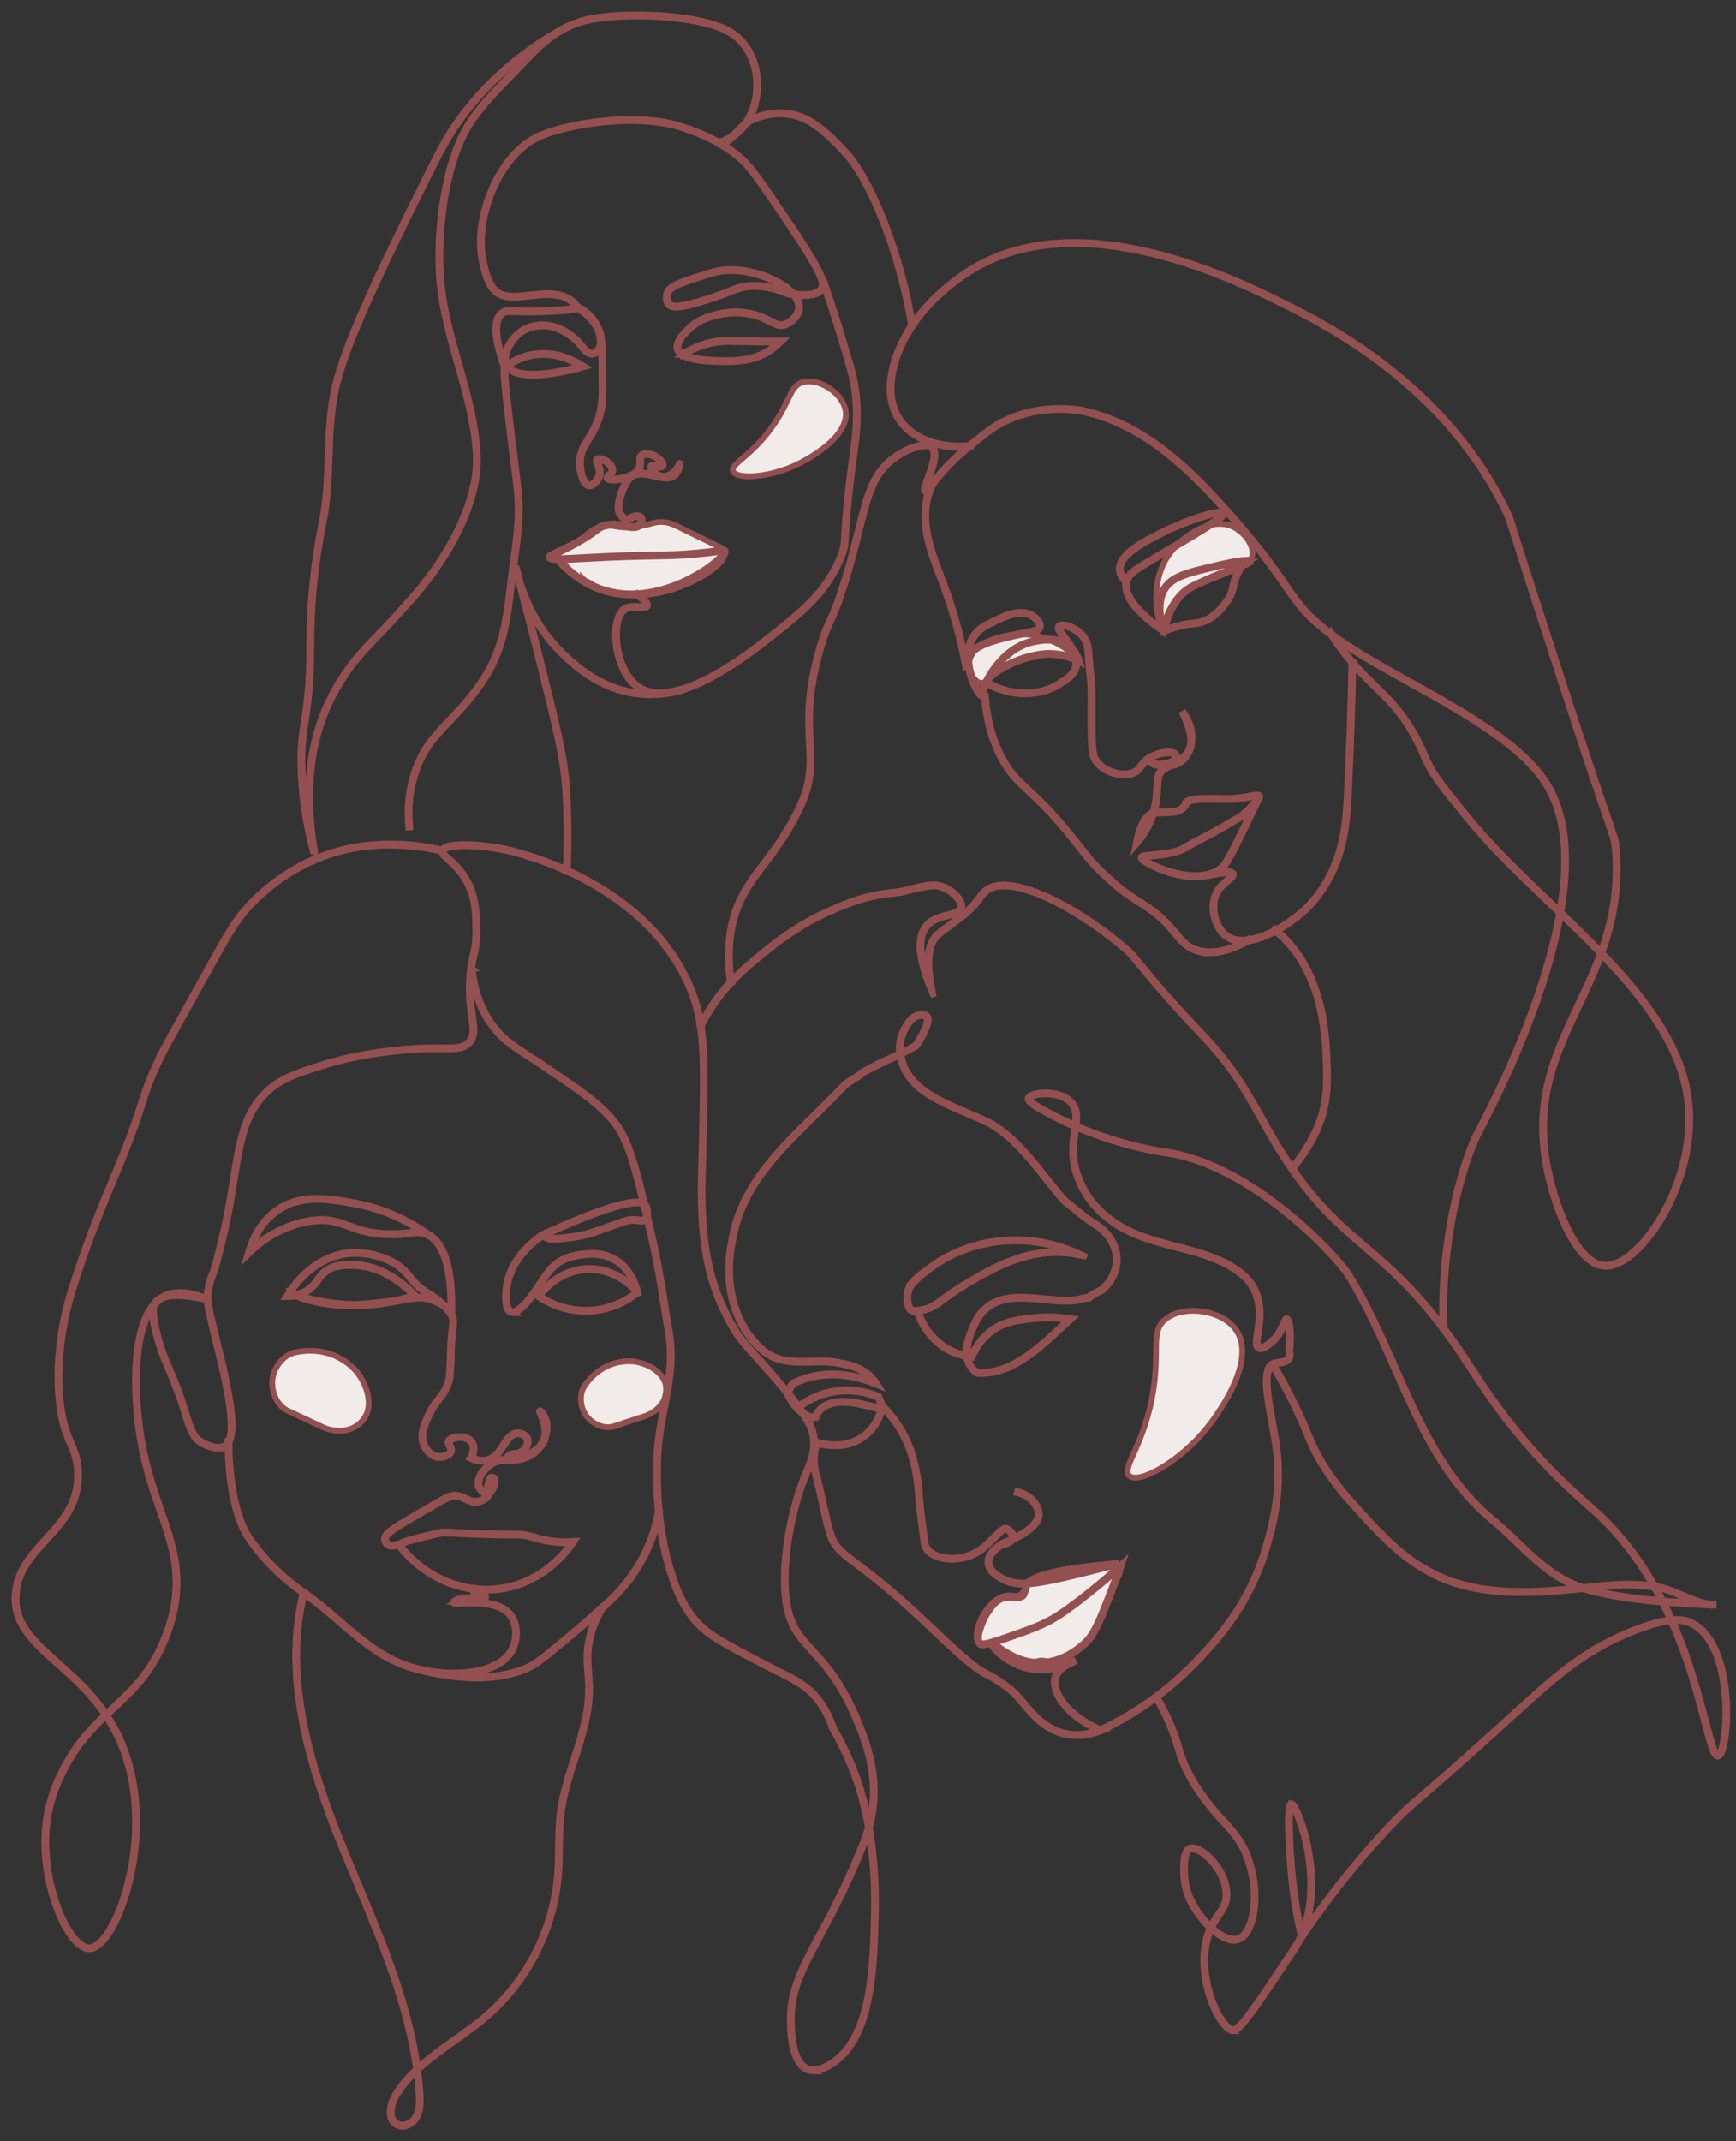 <svg width="120" height="148" viewBox="0 0 120 148" fill="none" xmlns="http://www.w3.org/2000/svg">
<rect x="0" y="0" width="120" height="148" fill="#333333" stroke="none"/>
<path d="M43.585 94.087C42.281 94.056 41.156 94.696 40.421 95.765C40.002 96.374 40.1 97.257 40.505 97.829C40.903 98.393 41.728 98.817 42.43 98.586C43.148 98.35 43.866 98.112 44.585 97.876C45.513 97.571 46.279 96.667 45.996 95.624C45.75 94.716 44.523 94.111 43.585 94.089V94.087Z" fill="#F1ECE9" stroke="#945050" stroke-width="0.4"/>
<path d="M68.285 113.603C68.544 113.593 68.542 113.592 68.554 113.595C68.827 113.662 68.844 113.964 69.201 114.183C69.258 114.219 69.306 114.237 69.419 114.286C70.281 114.655 71.064 114.99 71.646 114.841C71.712 114.824 71.818 114.785 71.978 114.781C72.208 114.774 72.368 114.847 72.618 114.849C72.618 114.849 72.794 114.853 73.087 114.777C74.262 114.475 75.221 113.291 75.221 113.291C75.677 112.727 75.901 112.216 76.303 111.299C76.575 110.677 76.502 110.715 76.809 110.015C77.27 108.966 77.53 108.655 77.387 108.439C77.297 108.303 77.064 108.231 75.999 108.415C75.618 108.481 75.34 108.544 75.112 108.603C74.358 108.8 74.052 108.891 73.737 108.971C72.144 109.376 71.421 108.926 71.032 109.449C70.763 109.809 70.988 110.183 70.677 110.38C70.395 110.559 70.094 110.324 69.468 110.464C69.249 110.513 69.077 110.588 68.959 110.648C68.395 111.218 68.102 111.779 67.946 112.153C67.701 112.739 67.533 113.476 67.746 113.608C67.766 113.62 67.783 113.623 68.283 113.604L68.285 113.603Z" fill="#F1ECE9" stroke="#945050" stroke-width="0.4"/>
<path d="M70.772 43.837C69.248 43.791 67.249 44.477 67.019 45.653C66.893 46.297 67.295 47.102 67.764 47.2C68.162 47.282 68.332 46.798 69.281 46.185C69.48 46.058 70.313 45.537 71.473 45.312C71.777 45.253 72.251 45.164 72.862 45.213C73.933 45.298 74.546 45.733 74.577 45.677C74.63 45.579 73.024 43.904 70.772 43.837Z" fill="#F1ECE9" stroke="#945050" stroke-width="0.4"/>
<path d="M80.905 38.189C81.843 36.95 83.808 35.694 85.277 36.431C86.048 36.818 86.765 37.796 86.54 38.484C86.243 39.399 84.494 39.176 82.31 40.635C81.917 40.898 81.525 41.204 81.171 41.673C80.497 42.566 80.488 43.344 80.359 43.331C80.112 43.308 79.267 40.349 80.903 38.188L80.905 38.189Z" fill="#F1ECE9" stroke="#945050" stroke-width="0.4"/>
<path d="M40.452 40.167C40.452 40.167 40.457 40.186 40.47 40.199C40.588 40.321 41.018 40.735 42.441 40.977C43.117 41.093 44.028 41.24 45.258 41.034C47.683 40.627 50.292 39.026 50.094 38.101C50.05 37.893 49.893 37.887 48.02 36.967C46.607 36.274 46.4 36.132 45.898 36.088C45.155 36.023 45.048 36.285 43.906 36.413C42.439 36.578 42.47 36.162 41.604 36.386C40.437 36.687 40.461 37.421 38.796 38.085C38.537 38.188 37.979 38.38 38.002 38.516C38.02 38.626 38.39 38.554 38.783 38.789C39.105 38.981 39.145 39.199 39.423 39.511C39.748 39.873 40.103 40.035 40.472 40.2C41.533 40.676 40.445 40.104 40.454 40.169L40.452 40.167Z" fill="#F1ECE9" stroke="#945050" stroke-width="0.4"/>
<path d="M43.644 41.157C43.111 41.157 42.569 41.097 42.027 40.958C40.735 40.627 39.522 39.855 38.517 38.724L38.529 38.713C38.105 38.706 37.955 38.654 37.933 38.529C37.909 38.387 38.066 38.315 38.484 38.124C38.866 37.951 39.441 37.687 40.235 37.214C40.706 36.932 40.962 36.738 41.149 36.595C41.386 36.414 41.516 36.315 41.818 36.248C42.366 36.127 42.862 36.221 43.262 36.296C43.68 36.374 43.982 36.432 44.148 36.23C44.235 36.126 44.32 35.922 44.263 35.832C44.221 35.765 44.102 35.754 44.036 35.749C43.899 35.736 43.783 35.792 43.663 35.849C43.41 35.969 43.123 36.105 42.764 35.487C42.455 34.954 43.06 33.465 43.416 33.038C43.263 33.089 43.118 33.122 43.005 33.148C42.681 33.222 41.99 33.294 41.918 33.05C41.888 32.953 41.972 32.883 42.052 32.815C42.139 32.741 42.238 32.658 42.256 32.529C42.289 32.289 42.025 32.004 41.758 31.89C41.422 31.742 41.341 31.803 41.329 31.817C41.294 31.854 41.338 31.957 41.388 32.076C41.461 32.244 41.559 32.473 41.526 32.739C41.492 33.012 41.323 33.301 41.095 33.477C40.958 33.583 40.816 33.631 40.695 33.614C40.249 33.551 40.025 32.648 40.014 32.058C39.999 31.313 40.256 30.896 40.581 30.368C40.779 30.047 41.002 29.684 41.212 29.174C41.597 28.236 41.587 27.342 41.575 26.394C41.572 26.193 41.57 25.989 41.571 25.78C41.576 24.991 41.56 24.42 41.532 24C41.498 24.094 41.448 24.184 41.38 24.264C41.251 24.417 41.107 24.502 40.954 24.517C40.629 24.546 40.38 24.245 40.142 23.953C40.09 23.89 40.038 23.826 39.985 23.766C39.423 23.126 38.668 22.759 38.149 22.63C37.931 22.576 36.803 22.348 35.903 23.112C35.282 23.639 34.788 24.618 35.059 25.195C35.538 24.853 36.065 24.617 36.629 24.493C36.796 24.457 37.143 24.398 37.564 24.395C38.726 24.398 39.706 24.871 40.324 25.267L40.454 25.352L40.305 25.393C37.578 26.161 35.586 26.157 35.019 25.397C34.994 25.416 34.969 25.434 34.946 25.455L34.87 25.515L34.837 25.423C34.112 23.365 34.045 22.118 34.635 21.613C34.864 21.418 35.089 21.423 35.692 21.441C36.13 21.454 36.791 21.473 37.826 21.429C39.094 21.375 39.685 21.298 39.834 21.243C39.081 20.218 37.827 20.36 36.615 20.497C35.904 20.577 35.232 20.653 34.715 20.476C33.911 20.201 33.579 19.352 33.302 18.07C32.659 15.086 34.446 10.439 37.447 9.27C39.902 8.314 44.252 7.812 47 8.669C48.746 9.215 50.065 9.895 51.148 10.811C51.694 11.273 52.038 11.658 53.751 14.162C56.945 18.832 57.153 19.557 56.853 20.014C56.598 20.402 55.992 20.538 55.007 20.428C55.205 20.692 55.309 20.957 55.309 21.21C55.309 21.801 54.766 22.357 54.259 22.504C53.874 22.617 53.608 22.477 53.24 22.284C52.983 22.149 52.663 21.982 52.204 21.849C51.266 21.58 50.271 21.599 49.246 21.909C48.938 22.002 48.421 22.158 47.906 22.578C47.632 22.8 46.754 23.566 46.915 24.114C46.952 24.24 47.041 24.344 47.167 24.432C47.963 23.949 48.781 23.648 49.601 23.539C50.013 23.483 50.315 23.49 51.048 23.506C51.411 23.514 51.883 23.524 52.528 23.53C53.138 23.535 53.635 23.535 53.947 23.534H54.118L53.996 23.654C53.564 24.077 53.11 24.394 52.608 24.62C51.653 25.049 50.547 25.052 49.585 25.021C48.704 24.993 47.711 24.912 47.169 24.595C47.158 24.601 47.149 24.608 47.139 24.613L47.102 24.553C46.942 24.446 46.83 24.315 46.782 24.153C46.603 23.54 47.447 22.772 47.82 22.47C48.357 22.034 48.89 21.873 49.208 21.776C50.258 21.459 51.279 21.439 52.242 21.716C52.715 21.852 53.041 22.024 53.304 22.161C53.656 22.346 53.89 22.468 54.221 22.372C54.67 22.241 55.17 21.732 55.17 21.211C55.17 20.955 55.046 20.68 54.81 20.406C54.687 20.389 54.558 20.368 54.424 20.344C53.407 19.906 52.446 19.752 51.552 19.881C51.169 19.937 50.958 20.021 50.576 20.172C50.242 20.305 49.785 20.486 48.977 20.745C46.962 21.391 46.422 21.353 46.173 21.068C45.919 20.777 46.045 20.323 46.051 20.303C46.185 19.838 46.68 19.6 47.669 19.272C48.916 18.859 49.541 18.652 50.121 18.611C51.715 18.5 53.684 19.139 54.705 20.098C54.768 20.157 54.827 20.217 54.88 20.276C55.875 20.406 56.502 20.294 56.737 19.939C57.008 19.528 56.624 18.608 53.637 14.242C51.934 11.753 51.594 11.371 51.059 10.919C49.99 10.015 48.688 9.343 46.96 8.803C44.239 7.955 39.93 8.453 37.498 9.401C34.556 10.547 32.807 15.11 33.439 18.041C33.705 19.274 34.019 20.091 34.762 20.345C35.249 20.512 35.906 20.437 36.602 20.359C37.808 20.223 39.176 20.068 39.972 21.195C40.174 21.263 41.045 21.779 41.419 22.716C41.568 23.003 41.724 23.506 41.711 25.782C41.71 25.99 41.712 26.193 41.715 26.394C41.726 27.356 41.737 28.265 41.341 29.229C41.128 29.749 40.9 30.118 40.7 30.443C40.375 30.971 40.139 31.354 40.153 32.057C40.165 32.693 40.409 33.435 40.716 33.478C40.8 33.491 40.905 33.451 41.011 33.369C41.209 33.217 41.36 32.958 41.389 32.724C41.418 32.496 41.332 32.295 41.262 32.133C41.192 31.969 41.132 31.828 41.228 31.724C41.324 31.62 41.517 31.633 41.803 31.759C42.081 31.879 42.44 32.201 42.393 32.549C42.368 32.733 42.237 32.844 42.141 32.924C42.106 32.953 42.054 32.997 42.051 33.015C42.07 33.08 42.484 33.126 42.975 33.015C43.296 32.942 43.893 32.806 44.115 32.353C44.206 32.169 44.196 32.011 44.187 31.871C44.176 31.716 44.167 31.57 44.299 31.446C44.589 31.173 45.227 31.339 45.584 31.663C45.6 31.677 45.975 32.023 45.856 32.228C45.78 32.36 45.574 32.325 45.376 32.291C45.294 32.277 45.101 32.243 45.083 32.276C45.079 32.283 45.075 32.316 45.105 32.383C45.174 32.538 45.408 32.808 45.737 32.874C46.118 32.949 46.441 32.704 46.562 32.594C46.769 32.407 46.866 32.176 46.902 32.088C46.919 32.047 46.928 32.026 46.957 32.014L46.984 32.004L47.043 32.032L47.051 32.068C47.061 32.12 46.978 32.551 46.732 32.819C46.381 33.204 45.829 33.078 45.246 32.945C44.641 32.807 44.015 32.664 43.568 33.081C43.223 33.402 42.615 34.953 42.885 35.419C43.18 35.927 43.358 35.843 43.605 35.725C43.732 35.665 43.875 35.596 44.043 35.611C44.139 35.619 44.303 35.633 44.382 35.759C44.488 35.929 44.361 36.194 44.257 36.321C44.038 36.586 43.685 36.519 43.238 36.435C42.851 36.361 42.369 36.27 41.849 36.386C41.577 36.446 41.47 36.528 41.234 36.707C41.044 36.851 40.783 37.049 40.306 37.334C39.507 37.811 38.927 38.077 38.543 38.252C38.307 38.36 38.085 38.462 38.071 38.508C38.133 38.623 39.086 38.572 40.291 38.507C41.285 38.454 42.646 38.38 44.336 38.344C44.668 38.337 44.966 38.332 45.244 38.328C46.252 38.312 46.98 38.3 48.135 38.195C48.787 38.135 49.23 38.077 49.522 38.038C49.999 37.975 50.113 37.96 50.158 38.078C50.181 38.136 50.184 38.243 49.956 38.502C49.257 39.297 46.596 41.159 43.645 41.159L43.644 41.157ZM38.694 38.713C39.666 39.779 40.827 40.507 42.062 40.823C45.288 41.647 48.617 39.643 49.723 38.544C49.991 38.277 50.034 38.151 50.029 38.126C49.999 38.113 49.806 38.139 49.539 38.175C49.245 38.213 48.801 38.272 48.146 38.332C46.987 38.439 46.257 38.45 45.245 38.466C44.968 38.471 44.67 38.475 44.338 38.482C42.649 38.519 41.29 38.591 40.298 38.646C39.57 38.685 39.055 38.712 38.695 38.714L38.694 38.713ZM46.654 32.694C46.654 32.694 46.653 32.695 46.652 32.696C46.596 32.745 46.505 32.819 46.387 32.885C46.478 32.852 46.559 32.799 46.628 32.723C46.637 32.714 46.645 32.704 46.654 32.694ZM44.341 32.665C44.65 32.665 44.972 32.739 45.275 32.807C45.279 32.807 45.284 32.809 45.288 32.811C45.144 32.699 45.032 32.561 44.977 32.437C44.934 32.34 44.928 32.26 44.961 32.203C45.027 32.088 45.207 32.119 45.396 32.151C45.513 32.171 45.706 32.204 45.734 32.155C45.763 32.104 45.663 31.921 45.488 31.762C45.183 31.485 44.618 31.33 44.391 31.543C44.309 31.619 44.312 31.703 44.322 31.859C44.331 32.008 44.343 32.194 44.237 32.411C44.183 32.521 44.111 32.614 44.028 32.694C44.13 32.673 44.235 32.664 44.341 32.664V32.665ZM35.127 25.314C35.64 26.002 37.555 26.001 40.113 25.302C39.508 24.935 38.609 24.537 37.561 24.535C37.149 24.535 36.817 24.594 36.656 24.629C36.107 24.75 35.595 24.98 35.127 25.314ZM35.291 21.571C34.993 21.571 34.86 21.599 34.721 21.718C34.195 22.169 34.266 23.369 34.932 25.286C34.936 25.283 34.939 25.281 34.941 25.279C34.941 25.279 34.941 25.278 34.94 25.276C34.622 24.645 35.143 23.573 35.81 23.008C36.762 22.199 37.95 22.441 38.178 22.496C38.718 22.63 39.502 23.01 40.086 23.675C40.14 23.737 40.193 23.801 40.246 23.867C40.472 24.143 40.686 24.405 40.939 24.381C41.055 24.369 41.167 24.301 41.273 24.176C41.641 23.741 41.353 22.939 41.288 22.775C40.871 21.974 40.22 21.547 39.974 21.386C39.954 21.372 39.937 21.361 39.922 21.352C39.777 21.425 39.313 21.507 37.827 21.57C36.787 21.614 36.123 21.595 35.683 21.582C35.525 21.578 35.397 21.574 35.29 21.574L35.291 21.571ZM47.299 24.512C47.839 24.787 48.811 24.856 49.585 24.881C50.532 24.912 51.619 24.91 52.548 24.493C52.987 24.295 53.389 24.027 53.77 23.674C53.459 23.674 53.03 23.674 52.522 23.67C51.876 23.664 51.405 23.654 51.04 23.646C50.315 23.63 50.015 23.624 49.613 23.677C48.834 23.782 48.057 24.062 47.298 24.512H47.299ZM50.507 18.735C50.381 18.735 50.253 18.74 50.127 18.747C49.565 18.786 48.945 18.992 47.71 19.401C46.767 19.713 46.297 19.933 46.181 20.339C46.18 20.342 46.069 20.738 46.275 20.972C46.475 21.202 47.004 21.228 48.933 20.609C49.736 20.351 50.191 20.171 50.523 20.039C50.915 19.883 51.13 19.798 51.53 19.74C52.449 19.607 53.435 19.765 54.46 20.209C54.527 20.221 54.592 20.232 54.655 20.242C54.639 20.227 54.625 20.211 54.608 20.197C53.821 19.458 52.162 18.734 50.507 18.734V18.735Z" fill="#945050" stroke="#945050" stroke-width="0.4"/>
<path d="M45.629 47.984C45.077 47.984 44.568 47.862 44.129 47.578C43.035 46.867 42.529 45.244 42.512 43.952C42.5 43.035 42.726 42.328 43.118 42.058C43.412 41.856 43.828 41.878 44.161 41.896C44.388 41.908 44.622 41.921 44.653 41.839C44.669 41.796 44.667 41.619 43.986 41.132L44.066 41.018C44.627 41.419 44.855 41.695 44.783 41.888C44.716 42.065 44.469 42.052 44.154 42.036C43.841 42.019 43.452 41.998 43.196 42.174C42.848 42.413 42.639 43.093 42.651 43.95C42.666 45.206 43.153 46.779 44.204 47.462C46.731 49.102 51.792 45.09 53.456 43.77C55.379 42.246 57.039 40.928 58.048 38.501C58.292 37.913 58.303 37.731 58.349 36.962C58.396 36.15 58.485 34.638 58.946 31.258L58.955 31.192C59.113 30.035 59.352 28.287 58.904 26.16C58.861 25.958 58.799 25.693 58.507 24.693C58.02 23.029 57.477 21.314 56.89 19.595L57.021 19.549C57.608 21.27 58.153 22.988 58.64 24.653C58.933 25.658 58.996 25.925 59.039 26.131C59.492 28.281 59.25 30.044 59.091 31.21L59.082 31.276C58.622 34.65 58.534 36.158 58.486 36.968C58.441 37.737 58.429 37.944 58.176 38.554C57.153 41.015 55.479 42.341 53.541 43.878C52.142 44.987 48.363 47.983 45.629 47.984Z" fill="#945050" stroke="#945050" stroke-width="0.4"/>
<mask id="path-8-inside-1_1263_318" fill="white">
<path d="M34.975 25.33H34.901V25.468H34.975V25.33Z"/>
</mask>
<path d="M34.975 25.33H34.901V25.468H34.975V25.33Z" fill="#945050"/>
<path d="M34.901 25.33V24.33H33.901V25.33H34.901ZM34.975 25.33H35.975V24.33H34.975V25.33ZM34.975 25.468V26.468H35.975V25.468H34.975ZM34.901 25.468H33.901V26.468H34.901V25.468ZM34.901 26.33H34.975V24.33H34.901V26.33ZM33.975 25.33V25.468H35.975V25.33H33.975ZM34.975 24.468H34.901V26.468H34.975V24.468ZM35.901 25.468V25.33H33.901V25.468H35.901Z" fill="#945050" mask="url(#path-8-inside-1_1263_318)"/>
<path d="M28.222 57.2C28.099 55.981 28.201 54.803 28.523 53.699C29.074 51.807 29.932 50.91 31.018 49.773C31.687 49.072 32.447 48.278 33.247 47.107C34.712 44.965 34.959 42.876 35.245 40.458L35.313 39.887C35.369 39.421 35.429 38.986 35.487 38.57C35.699 37.029 35.883 35.697 35.722 33.926C35.7 33.675 35.606 32.933 35.489 31.994C34.736 26.015 34.727 25.372 34.884 25.332L34.918 25.467C34.938 25.462 34.948 25.448 34.95 25.443C34.837 25.703 35.35 29.785 35.627 31.977C35.745 32.917 35.839 33.66 35.861 33.913C36.024 35.701 35.839 37.039 35.626 38.589C35.568 39.006 35.508 39.438 35.452 39.904L35.384 40.475C35.096 42.911 34.847 45.015 33.362 47.185C32.554 48.366 31.791 49.164 31.119 49.87C30.046 50.992 29.199 51.879 28.656 53.739C28.338 54.825 28.239 55.985 28.36 57.187L28.222 57.2Z" fill="#945050" stroke="#945050" stroke-width="0.4"/>
<path d="M21.661 59.011C21.103 56.937 20.801 54.856 20.764 52.825C20.74 51.546 20.861 50.757 21.002 49.842C21.178 48.693 21.379 47.391 21.378 44.7C21.378 41.71 21.652 38.962 22.241 36.05C22.54 34.572 22.595 33.034 22.648 31.547C22.708 29.868 22.77 28.133 23.187 26.496C23.845 23.906 25.547 20.025 29.466 12.175C30.46 10.184 30.913 9.351 31.634 8.342C33.494 5.739 35.947 3.583 38.924 1.93V1.933C39.388 1.686 39.896 1.482 40.466 1.336C42.751 0.753 48.241 0.876 50.436 2.123C51.8 2.898 52.565 4.573 52.384 6.394C52.212 8.133 51.225 9.462 49.745 9.947L49.702 9.815C51.129 9.347 52.08 8.064 52.246 6.38C52.422 4.615 51.684 2.992 50.368 2.245C48.199 1.014 42.763 0.895 40.5 1.471C39.938 1.615 39.444 1.809 38.99 2.05L38.992 2.053C38.852 2.13 38.714 2.209 38.577 2.288C37.654 2.866 36.871 3.659 35.947 4.648C35.683 4.931 35.408 5.215 35.13 5.502C34.078 6.588 32.991 7.71 32.27 8.994C30.681 11.822 30.198 16.689 30.549 19.832C30.75 21.624 31.255 23.404 31.742 25.124C32.319 27.157 32.916 29.259 33.028 31.426C33.201 34.749 30.966 38.592 28.817 41.082C27.729 42.342 26.875 43.234 26.19 43.949C24.855 45.344 24.049 46.187 23.031 48.114C21.473 51.066 21.058 54.72 21.795 58.978L21.661 59.008V59.011ZM37.328 3.065C35.108 4.543 33.236 6.34 31.746 8.424C31.03 9.426 30.579 10.255 29.589 12.239C25.674 20.078 23.976 23.952 23.32 26.531C22.908 28.154 22.846 29.882 22.786 31.553C22.733 33.046 22.678 34.59 22.376 36.079C21.79 38.981 21.515 41.721 21.515 44.701C21.515 47.402 21.314 48.71 21.137 49.865C20.998 50.773 20.878 51.557 20.901 52.824C20.93 54.37 21.113 55.948 21.446 57.528C21.03 53.865 21.52 50.684 22.909 48.053C23.936 46.107 24.747 45.26 26.09 43.856C26.774 43.141 27.626 42.252 28.712 40.993C30.843 38.524 33.06 34.717 32.889 31.435C32.777 29.284 32.183 27.19 31.608 25.164C31.118 23.438 30.611 21.652 30.41 19.849C30.056 16.684 30.545 11.78 32.148 8.927C32.878 7.627 33.972 6.498 35.029 5.407C35.307 5.119 35.582 4.836 35.845 4.555C36.318 4.048 36.797 3.536 37.327 3.066L37.328 3.065Z" fill="#945050" stroke="#945050" stroke-width="0.4"/>
<path d="M62.98 22.508C62.631 20.411 62.1 18.35 61.401 16.382C60.084 12.678 58.877 11.142 58.537 10.758C57.318 9.379 56.293 8.539 55.404 8.187C54.285 7.744 52.997 7.822 51.87 8.402C51.59 8.547 51.305 8.845 51.031 9.135C50.662 9.523 50.282 9.924 49.861 10.021L49.83 9.886C50.211 9.798 50.577 9.412 50.932 9.038C51.214 8.741 51.506 8.433 51.808 8.279C52.969 7.68 54.299 7.6 55.454 8.057C56.364 8.417 57.406 9.271 58.64 10.666C58.983 11.053 60.205 12.608 61.529 16.335C62.231 18.31 62.765 20.379 63.114 22.485L62.977 22.508H62.98Z" fill="#945050" stroke="#945050" stroke-width="0.4"/>
<path d="M39.247 60.187L39.109 60.183C39.184 58.134 39.211 55.248 38.915 53.137C38.882 52.893 38.842 52.641 38.842 52.641C38.746 52.033 38.548 50.943 37.951 48.508C37.288 45.806 36.583 43.036 35.853 40.263C35.762 39.961 35.681 39.653 35.609 39.34L35.744 39.307C35.825 39.613 35.906 39.919 35.986 40.225C36.432 41.693 37.121 43.01 38.042 44.153C38.368 44.557 38.727 44.943 39.111 45.3C39.813 45.953 41.455 47.481 43.893 47.838C44.922 47.989 45.983 47.916 47.044 47.621L47.08 47.755C46.001 48.055 44.922 48.129 43.873 47.975C41.393 47.612 39.728 46.063 39.017 45.401C38.629 45.04 38.264 44.648 37.934 44.239C37.294 43.445 36.765 42.567 36.351 41.614C36.951 43.923 37.533 46.222 38.086 48.474C38.685 50.913 38.883 52.007 38.979 52.618C38.979 52.618 39.018 52.871 39.052 53.117C39.349 55.238 39.322 58.132 39.247 60.186V60.187Z" fill="#945050" stroke="#945050" stroke-width="0.4"/>
<path d="M99.715 91.829C99.667 90.725 99.679 89.6 99.749 88.486C100.09 83.088 101.553 79.302 102.087 78.299C104.22 74.297 110.867 60.737 106.86 54.256C105.191 51.556 101.262 49.365 97.462 47.247C95.232 46.004 93.126 44.83 91.611 43.62L91.515 43.544C91.254 43.338 90.819 42.994 90.336 42.487C89.745 41.867 89.311 41.24 88.761 40.446C87.996 39.34 87.042 37.964 85.158 35.832C82.307 32.605 79.151 29.376 74.701 28.443C72.692 28.154 70.785 28.456 69.191 29.317C68.618 29.626 68.016 30.113 67.692 30.376L67.578 30.468C66.8 31.088 65.833 31.859 64.848 33.055C64.73 33.199 64.623 33.335 64.527 33.456C64.201 33.869 64.052 34.058 63.923 33.991C63.782 33.918 63.868 33.668 64.091 33.059C64.346 32.364 64.732 31.314 64.386 30.979C63.985 30.591 62.708 31.066 61.812 31.734C60.4 32.787 60.038 34.24 59.437 36.649C59.168 37.732 58.862 38.958 58.395 40.439C57.923 41.935 57.663 42.493 57.434 42.986C57.222 43.443 57.039 43.837 56.739 44.884C55.872 47.908 55.965 49.707 56.049 51.293C56.131 52.875 56.197 54.123 55.261 56.011C54.395 57.758 53.576 58.831 52.852 59.779C52.307 60.493 51.791 61.167 51.355 62.015C50.521 63.632 50.262 65.609 50.587 67.892L50.451 67.911C50.121 65.599 50.384 63.593 51.232 61.95C51.674 61.093 52.193 60.412 52.743 59.693C53.462 58.752 54.278 57.684 55.137 55.949C56.056 54.094 55.992 52.861 55.91 51.3C55.831 49.781 55.732 47.892 56.605 44.844C56.908 43.787 57.094 43.388 57.309 42.927C57.537 42.438 57.794 41.884 58.264 40.397C58.73 38.921 59.035 37.696 59.304 36.616C59.913 34.178 60.279 32.706 61.731 31.624C62.69 30.908 64.026 30.438 64.483 30.88C64.894 31.277 64.505 32.336 64.222 33.108C64.116 33.398 63.985 33.753 63.993 33.858C64.07 33.815 64.248 33.589 64.421 33.369C64.517 33.248 64.624 33.112 64.743 32.966C65.737 31.76 66.711 30.983 67.494 30.36L67.608 30.268C67.935 30.003 68.544 29.51 69.129 29.196C70.749 28.321 72.685 28.014 74.728 28.308C79.225 29.25 82.399 32.496 85.264 35.741C87.154 37.88 88.11 39.259 88.877 40.369C89.424 41.158 89.855 41.78 90.439 42.394C90.915 42.893 91.329 43.221 91.603 43.437L91.7 43.514C93.206 44.717 95.308 45.888 97.532 47.129C101.347 49.256 105.292 51.455 106.981 54.185C111.027 60.73 104.354 74.349 102.212 78.367C101.68 79.365 100.229 83.126 99.89 88.499C99.82 89.607 99.809 90.727 99.858 91.826L99.72 91.832L99.715 91.829Z" fill="#945050" stroke="#945050" stroke-width="0.4"/>
<path d="M110.997 87.558C110.968 87.558 110.938 87.558 110.909 87.556C108.86 87.439 107.359 83.319 106.851 80.579C105.991 75.947 107.473 72.808 109.042 69.484C109.588 68.327 110.141 67.155 110.6 65.9C109.473 64.734 108.276 63.589 107.09 62.455C105.079 60.532 102.999 58.543 101.376 56.538L101.003 56.078C99.662 54.427 98.923 53.516 98.462 52.417C97.711 50.627 96.871 49.345 95.654 48.129C95.476 47.95 95.296 47.774 95.116 47.598C94.619 47.112 94.106 46.61 93.642 46.074C93.161 45.519 92.503 44.759 91.842 43.676L91.959 43.603C92.615 44.676 93.269 45.431 93.746 45.983C94.206 46.515 94.718 47.016 95.212 47.499C95.392 47.677 95.573 47.853 95.751 48.031C96.982 49.261 97.831 50.557 98.589 52.364C99.043 53.445 99.776 54.349 101.111 55.991L101.484 56.451C103.103 58.449 105.18 60.435 107.188 62.355C108.358 63.474 109.539 64.604 110.654 65.756C111.389 63.694 111.858 61.405 111.612 58.591C111.573 58.133 111.552 58.076 111.045 56.599C110.559 55.18 109.654 52.539 107.882 47.087C105.897 40.981 105.034 38.257 104.62 36.948C104.26 35.811 104.253 35.789 104.152 35.576C99.934 26.633 91.519 22.457 88.754 21.085C85.376 19.409 75.098 14.308 67.612 18.457C66.835 18.887 62.91 21.238 61.847 25.286C61.473 26.715 61.578 27.917 62.159 28.856C63.025 30.254 64.913 30.982 67.086 30.757L67.1 30.896C64.874 31.126 62.937 30.372 62.043 28.93C61.44 27.957 61.329 26.719 61.714 25.25C62.79 21.148 66.761 18.77 67.545 18.335C75.096 14.151 85.421 19.276 88.816 20.96C91.591 22.337 100.039 26.53 104.278 35.517C104.383 35.738 104.389 35.76 104.752 36.906C105.167 38.215 106.029 40.939 108.014 47.044C109.785 52.494 110.69 55.135 111.176 56.553C111.689 58.047 111.708 58.105 111.75 58.578C112 61.449 111.515 63.774 110.761 65.867C113.771 68.992 116.279 72.285 116.753 75.981C117.265 79.966 115.437 84.011 113.522 86.081C112.636 87.039 111.744 87.561 110.999 87.561L110.997 87.558ZM110.706 66.01C110.251 67.246 109.705 68.402 109.166 69.543C107.607 72.846 106.134 75.965 106.985 80.552C107.467 83.147 108.96 87.306 110.916 87.418C111.635 87.459 112.525 86.95 113.418 85.984C115.311 83.938 117.119 79.939 116.613 75.997C116.147 72.36 113.679 69.105 110.706 66.01Z" fill="#945050" stroke="#945050" stroke-width="0.4"/>
<path d="M80.497 43.724L80.443 43.688L80.41 43.702L80.393 43.655C79.076 42.759 77.572 41.447 77.794 40.241C77.509 39.971 77.355 39.684 77.334 39.389C77.259 38.32 78.949 37.449 80.068 36.873C81.956 35.9 84.147 35.224 84.548 35.374C84.592 35.39 84.621 35.417 84.636 35.452C84.745 35.724 83.724 36.347 80.475 38.273C80.277 38.391 80.093 38.499 79.922 38.599C78.52 39.425 78.049 39.703 77.936 40.231C77.69 41.376 79.249 42.687 80.319 43.435C79.831 41.903 80.233 40.997 80.435 40.669C80.992 39.771 82.076 39.519 84.237 39.017C84.746 38.899 86.411 38.532 86.472 38.77C86.499 38.873 86.385 38.939 85.874 39.15C85.596 39.602 85.415 40.041 85.335 40.456L85.328 40.489C85.297 40.653 85.233 40.992 85.021 41.366C84.997 41.407 84.928 41.522 84.789 41.705C84.517 42.064 84.064 42.663 83.282 42.986C82.962 43.119 82.739 43.142 82.457 43.17C82.184 43.199 81.846 43.233 81.299 43.389C81.033 43.466 80.769 43.556 80.512 43.659L80.498 43.722L80.497 43.724ZM85.663 39.237C85.637 39.248 85.609 39.259 85.582 39.27L85.462 39.319C83.512 40.113 82.532 40.512 82.121 40.806C81.366 41.346 80.838 42.252 80.546 43.497C80.78 43.408 81.019 43.327 81.26 43.258C81.819 43.098 82.164 43.062 82.443 43.034C82.714 43.007 82.927 42.984 83.23 42.859C83.977 42.55 84.416 41.97 84.679 41.622C84.813 41.446 84.879 41.336 84.9 41.298C85.101 40.944 85.16 40.631 85.191 40.463L85.198 40.43C85.271 40.048 85.427 39.647 85.661 39.237H85.663ZM86.261 38.821C85.977 38.821 85.165 38.944 84.27 39.152C82.146 39.645 81.08 39.893 80.553 40.742C80.363 41.05 79.987 41.902 80.439 43.355C80.743 42.132 81.281 41.236 82.041 40.692C82.465 40.389 83.45 39.988 85.41 39.19L85.53 39.141C85.84 39.015 86.138 38.895 86.272 38.819C86.269 38.819 86.265 38.819 86.261 38.819V38.821ZM84.403 35.478C83.934 35.478 82.084 35.99 80.132 36.996C79.045 37.556 77.403 38.4 77.473 39.377C77.49 39.618 77.612 39.855 77.834 40.085C78 39.571 78.514 39.269 79.855 38.479C80.025 38.379 80.209 38.27 80.407 38.153C82.69 36.798 84.495 35.728 84.508 35.498C84.493 35.484 84.457 35.477 84.403 35.477V35.478Z" fill="#945050" stroke="#945050" stroke-width="0.4"/>
<path d="M82.617 60.635C81.336 60.635 79.962 60.092 79.271 59.677C78.821 59.406 78.84 59.296 78.847 59.254C78.872 59.115 79.106 59.096 79.62 59.053C80.258 58.999 81.223 58.919 81.894 58.528L81.941 58.501C82.034 58.445 82.227 58.331 82.491 58.185C82.695 58.074 82.87 57.984 83.06 57.886C83.55 57.636 84.16 57.322 85.654 56.435C85.659 56.432 86.162 56.126 86.891 55.205C86.913 55.159 86.934 55.112 86.957 55.065C86.879 55.042 86.608 55.09 86.385 55.131C86.003 55.201 85.479 55.295 84.873 55.298C84.656 55.299 84.419 55.295 84.177 55.29C83.303 55.274 82.312 55.256 82.058 55.506C82.022 55.542 82.005 55.58 82.004 55.626C82.004 55.798 81.57 56.145 81.162 56.172C80.578 56.209 80.259 56.223 80.068 56.23C79.888 56.236 79.831 56.239 79.776 56.253C79.549 56.961 79.172 57.631 78.654 58.245L78.483 58.447L78.533 58.187C78.757 57.028 79.137 56.341 79.665 56.143C79.867 55.48 79.894 54.918 79.916 54.465C79.945 53.849 79.966 53.405 80.38 53.103C80.426 53.069 80.481 53.035 80.542 52.998C80.32 52.994 80.119 52.961 79.964 52.925C79.831 52.912 79.72 52.883 79.652 52.83L79.314 52.57C79.142 52.707 79.04 52.845 78.939 52.981C78.806 53.163 78.68 53.334 78.412 53.458C77.986 53.657 77.381 53.646 76.796 53.428C76.218 53.212 75.773 52.84 75.577 52.404C75.368 51.943 75.376 50.55 75.383 49.202C75.387 48.31 75.393 47.468 75.333 46.974C75.265 46.408 75.233 45.962 75.206 45.602C75.144 44.77 75.115 44.391 74.782 43.997C74.367 43.507 73.745 43.299 73.439 43.295C73.351 43.296 73.283 43.316 73.257 43.347C73.188 43.436 73.41 43.729 73.625 44.014C73.807 44.254 74.018 44.532 74.184 44.833C74.385 45.06 74.536 45.336 74.637 45.655L74.684 45.806L74.542 45.739C74.517 45.728 74.492 45.717 74.469 45.705C74.478 45.846 74.465 45.988 74.428 46.131C74.281 46.681 73.808 46.98 73.351 47.272L73.282 47.317C72.352 47.912 71.209 48.117 69.976 47.913C69.354 47.81 68.755 47.59 68.194 47.26C68.063 47.523 68.033 47.739 68.013 47.886C67.995 48.017 67.981 48.121 67.883 48.134C67.844 48.14 67.729 48.156 67.492 47.757C67.159 47.199 66.828 46.257 66.849 45.345C66.849 45.345 66.846 45.347 66.845 45.347L66.756 45.242C66.79 45.213 66.824 45.185 66.858 45.157C66.893 44.698 67.024 44.255 67.296 43.879C67.662 43.372 68.122 43.153 68.818 42.823C69.458 42.518 70.531 42.008 71.347 42.482C71.622 42.642 72.026 43.019 71.941 43.354C71.871 43.627 71.535 43.693 70.866 43.824C70.576 43.881 70.216 43.953 69.782 44.057C68.624 44.338 68.093 44.522 67.595 44.815C67.387 44.937 67.186 45.075 66.996 45.225C66.958 45.898 67.127 46.614 67.369 47.193C67.581 47.703 67.784 47.956 67.858 47.992C67.867 47.966 67.874 47.912 67.88 47.866C67.902 47.709 67.939 47.444 68.109 47.13C68.389 46.557 69.456 44.663 71.445 44.257C71.886 44.167 72.987 43.943 73.825 44.511C73.724 44.365 73.619 44.227 73.522 44.099C73.229 43.713 73.017 43.435 73.156 43.262C73.209 43.196 73.308 43.16 73.443 43.159C73.834 43.151 74.474 43.414 74.892 43.91C75.254 44.338 75.286 44.758 75.348 45.594C75.375 45.952 75.408 46.397 75.475 46.959C75.535 47.462 75.531 48.308 75.526 49.204C75.519 50.475 75.511 51.915 75.708 52.348C75.89 52.749 76.306 53.095 76.849 53.298C77.4 53.504 77.964 53.516 78.359 53.334C78.594 53.224 78.705 53.073 78.833 52.9C78.986 52.693 79.158 52.458 79.573 52.248C80.211 51.922 81.135 51.805 81.322 52.149C81.362 52.223 81.367 52.312 81.339 52.418C81.283 52.623 81.029 52.748 80.827 52.816C80.778 52.831 80.726 52.847 80.673 52.86C80.721 52.859 80.769 52.855 80.819 52.85C80.847 52.835 80.875 52.82 80.904 52.804C81.262 52.616 81.709 52.381 81.97 52.106C82.005 52.069 82.035 52.03 82.068 51.981C82.078 51.966 82.088 51.95 82.097 51.934C82.178 51.762 82.236 51.572 82.269 51.369C82.314 50.85 82.14 50.174 81.748 49.349L81.866 49.279C82.359 49.967 82.506 50.726 82.407 51.374C82.386 51.617 82.322 51.831 82.213 52.013C82.085 52.281 81.906 52.506 81.689 52.668C81.432 52.861 81.141 52.951 80.863 52.984C80.701 53.07 80.562 53.146 80.468 53.215C80.108 53.478 80.088 53.873 80.06 54.471C80.039 54.914 80.013 55.459 79.826 56.105C79.878 56.099 79.948 56.096 80.068 56.091C80.258 56.083 80.576 56.071 81.158 56.033C81.531 56.009 81.864 55.697 81.871 55.625C81.871 55.542 81.903 55.469 81.965 55.407C82.26 55.117 83.237 55.135 84.183 55.152C84.425 55.156 84.661 55.161 84.876 55.158C85.47 55.155 85.988 55.062 86.365 54.994C86.806 54.914 87.05 54.87 87.108 55.027C87.136 55.102 87.097 55.174 87.013 55.279C86.713 55.925 86.401 56.577 86.085 57.221C85.212 59.003 84.811 59.801 84.469 60.074C83.957 60.481 83.301 60.635 82.619 60.635H82.617ZM78.988 59.281C79.043 59.396 79.581 59.756 80.47 60.075C81.251 60.355 83.197 60.906 84.382 59.964C84.714 59.699 85.157 58.797 85.96 57.158C86.198 56.674 86.434 56.183 86.664 55.695C86.104 56.325 85.743 56.544 85.726 56.554C84.228 57.445 83.617 57.758 83.125 58.01C82.935 58.108 82.76 58.197 82.559 58.308C82.296 58.451 82.104 58.566 82.012 58.62L81.964 58.647C81.267 59.054 80.284 59.136 79.632 59.19C79.362 59.213 79.056 59.238 78.988 59.281ZM79.611 56.323C79.226 56.533 78.93 57.072 78.732 57.933C79.121 57.428 79.416 56.888 79.611 56.323ZM79.991 52.787C80.215 52.804 80.528 52.768 80.781 52.682C81.02 52.602 81.174 52.491 81.205 52.378C81.224 52.309 81.223 52.255 81.2 52.214C81.081 51.995 80.299 52.03 79.635 52.369C79.51 52.433 79.41 52.498 79.325 52.563L79.722 52.709C79.752 52.72 79.85 52.754 79.991 52.787ZM68.266 47.137C68.814 47.46 69.398 47.674 70.004 47.776C71.203 47.974 72.313 47.776 73.213 47.199L73.282 47.154C73.717 46.877 74.167 46.591 74.299 46.095C74.34 45.944 74.347 45.793 74.329 45.642C73.706 45.38 73.067 45.254 72.421 45.27C72.008 45.279 71.677 45.356 71.385 45.423L71.339 45.434C70.534 45.62 69.947 45.896 69.668 46.044C69.055 46.37 68.567 46.628 68.264 47.136L68.266 47.137ZM72.456 44.276C72.047 44.276 71.685 44.35 71.479 44.392C70.058 44.682 69.121 45.757 68.615 46.529C68.891 46.301 69.225 46.124 69.605 45.922C69.889 45.771 70.489 45.489 71.309 45.3L71.356 45.289C71.639 45.224 71.992 45.142 72.42 45.132C73.054 45.118 73.688 45.235 74.303 45.48C74.259 45.286 74.177 45.096 74.078 44.914C74.041 44.873 74.001 44.833 73.961 44.794C73.519 44.386 72.954 44.276 72.456 44.276ZM74.457 45.545C74.457 45.545 74.46 45.545 74.461 45.546C74.458 45.542 74.457 45.537 74.455 45.531C74.455 45.536 74.456 45.541 74.457 45.544V45.545ZM70.587 42.429C69.975 42.429 69.323 42.739 68.883 42.949C68.205 43.27 67.758 43.484 67.413 43.962C67.186 44.275 67.063 44.647 67.017 45.037C67.182 44.914 67.353 44.799 67.529 44.696C68.041 44.395 68.581 44.207 69.754 43.923C70.19 43.818 70.552 43.746 70.843 43.689C71.456 43.569 71.764 43.509 71.812 43.321C71.868 43.101 71.58 42.777 71.282 42.604C71.068 42.479 70.831 42.43 70.587 42.43V42.429Z" fill="#945050" stroke="#945050" stroke-width="0.4"/>
<path d="M85.883 65.094C85.453 65.094 85.058 64.991 84.73 64.75C83.941 64.172 83.578 62.825 83.953 61.869C84.157 61.347 84.559 61.013 84.852 60.769C85.011 60.636 85.177 60.498 85.152 60.438C85.132 60.388 84.957 60.249 83.577 60.543L83.549 60.406C84.966 60.104 85.217 60.236 85.279 60.385C85.344 60.539 85.174 60.681 84.941 60.876C84.66 61.109 84.274 61.431 84.083 61.92C83.735 62.808 84.083 64.103 84.812 64.638C86.139 65.61 88.72 64.116 90.035 62.945C90.658 62.391 91.209 61.697 91.675 60.883C92.915 58.715 93.018 56.585 93.117 54.526C93.26 51.561 93.36 48.619 93.415 45.781L93.553 45.783C93.499 48.623 93.398 51.566 93.255 54.532C93.154 56.608 93.052 58.754 91.794 60.952C91.321 61.778 90.76 62.484 90.126 63.048C89.055 64.002 87.285 65.094 85.884 65.094H85.883Z" fill="#945050" stroke="#945050" stroke-width="0.4"/>
<path d="M83.655 65.892C83.364 65.892 83.085 65.856 82.816 65.782C82.032 65.566 81.67 65.126 81.211 64.572C80.758 64.022 80.192 63.339 79.002 62.581C77.607 61.693 77.545 61.639 76.522 60.722C75.61 59.907 75.114 59.275 74.488 58.477C74.338 58.285 74.18 58.085 74.008 57.872C72.648 56.179 71.748 55.343 71.025 54.67C70.239 53.94 69.72 53.457 69.145 52.351C68.498 51.102 68.116 49.672 68.013 48.1L68.151 48.091C68.253 49.644 68.629 51.055 69.267 52.286C69.831 53.371 70.343 53.847 71.117 54.568C71.844 55.244 72.748 56.084 74.114 57.784C74.286 57.998 74.444 58.199 74.594 58.391C75.217 59.183 75.708 59.81 76.611 60.618C77.628 61.527 77.689 61.582 79.075 62.464C80.284 63.233 80.856 63.927 81.316 64.484C81.777 65.041 82.11 65.444 82.851 65.649C83.836 65.92 84.989 65.669 86.283 64.905L86.353 65.024C85.375 65.602 84.47 65.893 83.654 65.893L83.655 65.892Z" fill="#945050" stroke="#945050" stroke-width="0.4"/>
<path d="M56.23 143.169C56.084 143.169 55.938 143.145 55.795 143.089C55.273 142.881 54.641 142.144 54.596 139.811C54.553 137.589 55.356 136.088 56.574 133.819C57.343 132.386 58.3 130.601 59.34 128.099C59.587 127.503 59.815 126.93 59.989 126.312C59.677 124.532 59.255 123.237 58.941 122.435C58.541 121.418 58.062 120.422 57.514 119.477C57.263 118.71 56.9 118.033 56.432 117.452C55.736 116.589 55.072 116.254 53.616 115.519C53.295 115.358 52.937 115.177 52.533 114.967C50.033 113.671 48.893 113.059 48.075 112.131C47.386 111.351 46.87 110.401 46.446 109.142C45.603 106.636 45.251 103.88 45.37 100.721C45.416 99.493 45.632 98.362 45.842 97.268C46.178 95.523 46.494 93.873 46.14 91.925C46.039 91.363 45.952 90.809 45.86 90.222C45.639 88.803 45.389 87.195 44.809 84.715C43.858 80.647 43.393 78.794 42.359 77.532C41.375 76.332 40.114 75.477 37.603 73.775C37.186 73.493 36.817 73.253 36.492 73.042C35.376 72.317 34.703 71.88 34.021 70.972C33.271 69.97 32.788 68.76 32.582 67.372C32.573 67.482 32.565 67.601 32.559 67.729C32.501 68.875 32.621 69.71 32.708 70.32C32.818 71.093 32.892 71.604 32.51 72.056C32.1 72.541 31.55 72.539 30.448 72.532C30.112 72.53 29.731 72.528 29.284 72.539C29.249 72.539 25.744 72.637 22.599 73.603C20.565 74.229 19.337 74.606 18.293 75.709C16.924 77.153 16.636 78.962 16.238 81.466C16.059 82.591 15.856 83.866 15.52 85.273C15.152 86.811 14.967 87.583 14.77 88.073C14.722 88.194 14.59 88.52 14.497 88.965C14.497 88.969 14.431 89.288 14.405 89.614C14.372 90.027 14.661 91.204 14.995 92.566C15.718 95.515 16.618 99.185 15.654 99.967C15.154 100.372 14.25 99.953 13.985 99.815C13.295 99.455 13.122 98.9 12.778 97.798C12.589 97.192 12.354 96.438 11.955 95.454C11.847 95.186 11.742 94.939 11.64 94.701C11.294 93.888 10.994 93.184 10.719 92.045C10.521 91.223 10.478 90.758 10.507 90.467C9.101 92.519 9.343 97.232 9.933 100.168C10.261 101.8 10.739 103.177 11.161 104.393C11.974 106.735 12.678 108.759 12.007 111.598C11.891 112.089 11.715 112.648 11.511 113.172C10.562 115.609 9.244 116.837 7.848 118.139C7.705 118.273 7.561 118.407 7.417 118.543C7.884 119.248 8.304 120.044 8.642 120.966C10.404 125.746 9.045 131.333 7.572 133.605C7.109 134.32 6.639 134.712 6.216 134.737C5.901 134.756 5.56 134.578 5.207 134.208C3.945 132.886 2.801 129.374 3.112 126.257C3.319 124.169 4.117 122.669 4.458 122.03C5.285 120.477 6.26 119.449 7.235 118.524C6.246 117.064 5.052 116.001 3.954 115.025C2.289 113.543 0.851 112.264 1.012 110.162C1.138 108.538 2.143 107.438 3.115 106.377C4.243 105.144 5.409 103.87 5.32 101.734C5.285 100.881 5.07 100.38 4.823 99.8C4.516 99.081 4.168 98.266 4.026 96.558C3.85 94.439 4.116 92.488 4.371 91.224C4.546 90.356 4.741 89.686 4.925 89.091C5.914 85.892 7.065 83.151 7.752 81.512L7.93 81.086C9.044 78.415 9.42 77.237 9.722 76.291C10.024 75.341 10.243 74.655 11.038 72.972C11.233 72.559 12.393 70.471 14.705 66.311C15.688 64.543 16.23 63.568 17.232 62.496C17.863 61.823 19.212 60.551 21.16 59.602C24.894 57.786 28.63 58.263 30.561 58.722C30.895 58.143 33.249 58.321 34.876 58.646C35.29 58.729 45.065 60.763 47.988 68.82C48.816 71.103 48.762 73.595 48.655 78.559C48.647 78.947 48.634 79.351 48.62 79.769C48.532 82.511 48.424 85.925 49.473 88.984C50.012 90.55 50.757 91.757 50.84 91.89C51.278 92.587 51.583 92.921 52.19 93.588C52.515 93.944 52.92 94.388 53.479 95.033C55.826 97.74 56.267 98.64 56.328 99.534C56.39 100.447 56.101 101.123 55.87 101.666L55.82 101.783C54.637 104.584 54.051 108.365 54.43 110.774C54.684 112.392 55.324 113.091 56.208 114.058C57.153 115.091 58.329 116.374 59.495 119.334C60.062 120.769 60.616 122.523 60.433 124.635C60.38 125.254 60.272 125.802 60.127 126.318C60.406 127.918 60.596 129.906 60.541 132.271C60.46 135.857 60.35 140.766 57.641 142.613C57.417 142.765 56.828 143.167 56.227 143.167L56.23 143.169ZM60.041 126.622C59.879 127.145 59.68 127.641 59.467 128.153C58.425 130.662 57.466 132.45 56.696 133.886C55.447 136.217 54.691 137.623 54.734 139.809C54.778 142.064 55.364 142.767 55.847 142.96C56.509 143.224 57.306 142.68 57.567 142.5C60.218 140.693 60.327 135.826 60.407 132.271C60.457 130.05 60.292 128.165 60.041 126.622ZM7.314 118.641C6.352 119.555 5.392 120.571 4.581 122.096C4.245 122.729 3.456 124.212 3.251 126.271C2.944 129.351 4.067 132.813 5.307 134.113C5.627 134.448 5.939 134.618 6.208 134.601C6.58 134.578 7.024 134.198 7.457 133.531C8.914 131.283 10.259 125.752 8.514 121.016C8.182 120.115 7.772 119.334 7.315 118.642L7.314 118.641ZM32.668 66.963C32.833 68.493 33.325 69.814 34.13 70.889C34.796 71.778 35.462 72.211 36.564 72.926C36.891 73.138 37.26 73.378 37.677 73.661C40.2 75.371 41.466 76.229 42.464 77.445C43.562 78.785 44.052 80.88 44.942 84.684C45.523 87.17 45.773 88.78 45.996 90.201C46.087 90.787 46.174 91.341 46.276 91.901C46.634 93.875 46.315 95.537 45.978 97.296C45.769 98.384 45.553 99.509 45.508 100.727C45.391 103.869 45.741 106.607 46.578 109.098C46.996 110.339 47.505 111.274 48.18 112.039C48.981 112.948 50.114 113.555 52.599 114.843C53.002 115.052 53.36 115.233 53.68 115.394C55.109 116.115 55.827 116.476 56.541 117.363C57.021 117.958 57.391 118.65 57.642 119.419C58.187 120.357 58.67 121.358 59.072 122.383C59.371 123.145 59.766 124.353 60.074 125.997C60.179 125.571 60.257 125.12 60.3 124.624C60.481 122.54 59.932 120.807 59.371 119.386C58.214 116.451 57.047 115.177 56.11 114.154C55.242 113.205 54.556 112.457 54.296 110.798C53.916 108.366 54.504 104.554 55.697 101.731L55.748 101.612C55.974 101.083 56.256 100.426 56.195 99.546C56.144 98.8 55.913 98.047 53.38 95.126C52.822 94.483 52.418 94.04 52.093 93.683C51.481 93.011 51.173 92.673 50.729 91.966C50.644 91.832 49.891 90.612 49.348 89.031C48.289 85.948 48.399 82.52 48.487 79.766C48.501 79.349 48.513 78.944 48.522 78.558C48.629 73.611 48.683 71.128 47.863 68.868C44.965 60.886 35.265 58.867 34.853 58.785C32.763 58.368 30.808 58.387 30.67 58.827C30.627 58.965 30.806 59.125 31.078 59.368C31.429 59.682 31.909 60.112 32.314 60.841C32.965 62.016 32.981 63.208 32.995 64.26C33.008 65.166 32.905 65.605 32.797 66.069C32.736 66.332 32.673 66.602 32.625 66.968L32.669 66.964L32.668 66.963ZM26.992 58.443C25.263 58.443 23.241 58.747 21.223 59.73C19.294 60.668 17.96 61.926 17.336 62.594C16.384 63.61 15.88 64.489 14.829 66.381C12.518 70.539 11.358 72.625 11.165 73.033C10.374 74.707 10.156 75.389 9.856 76.335C9.553 77.284 9.177 78.465 8.061 81.142L7.883 81.568C7.197 83.204 6.049 85.942 5.06 89.135C4.877 89.725 4.684 90.391 4.51 91.254C4.257 92.509 3.993 94.446 4.167 96.547C4.307 98.233 4.65 99.037 4.953 99.746C5.206 100.339 5.423 100.85 5.461 101.729C5.552 103.924 4.367 105.219 3.22 106.472C2.22 107.566 1.274 108.598 1.153 110.174C0.997 112.207 2.343 113.405 4.049 114.923C5.148 115.902 6.346 116.967 7.34 118.428C7.479 118.298 7.618 118.168 7.755 118.04C9.139 116.75 10.446 115.532 11.383 113.126C11.585 112.607 11.759 112.055 11.874 111.57C12.535 108.769 11.839 106.764 11.032 104.441C10.609 103.222 10.128 101.84 9.798 100.198C9.176 97.105 8.948 92.052 10.611 90.116C10.628 90.085 10.646 90.058 10.664 90.033C10.761 89.896 10.909 89.76 11.135 89.655C11.201 89.612 11.271 89.573 11.342 89.538C12.517 88.963 14.065 89.624 14.174 89.701L14.208 89.725L14.201 89.799L14.177 89.817C14.149 89.837 14.147 89.837 14.018 89.807C12.526 89.475 11.687 89.554 11.215 89.768C11.04 89.88 10.881 90.018 10.735 90.181C10.62 90.39 10.558 90.779 10.856 92.016C11.128 93.144 11.426 93.841 11.77 94.65C11.873 94.889 11.978 95.137 12.086 95.405C12.488 96.396 12.724 97.153 12.914 97.76C13.246 98.827 13.414 99.362 14.051 99.695C14.227 99.787 15.125 100.225 15.57 99.862C16.465 99.137 15.54 95.361 14.864 92.603C14.513 91.172 14.236 90.043 14.27 89.607C14.296 89.272 14.362 88.954 14.365 88.942C14.461 88.485 14.595 88.15 14.639 88.04C14.838 87.546 15.022 86.777 15.388 85.246C15.723 83.844 15.925 82.572 16.103 81.45C16.49 79.016 16.796 77.093 18.195 75.618C19.264 74.49 20.505 74.109 22.561 73.476C25.728 72.501 29.253 72.405 29.284 72.405C29.731 72.394 30.113 72.396 30.45 72.398C31.508 72.404 32.039 72.407 32.406 71.971C32.748 71.566 32.682 71.106 32.573 70.344C32.485 69.728 32.364 68.887 32.422 67.727C32.464 66.9 32.57 66.444 32.664 66.041C32.77 65.585 32.87 65.154 32.858 64.266C32.843 63.179 32.828 62.056 32.194 60.913C31.8 60.204 31.331 59.783 30.988 59.476C30.711 59.229 30.517 59.055 30.527 58.863C29.66 58.657 28.428 58.449 26.995 58.449L26.992 58.443ZM12.295 89.445C12.506 89.445 12.743 89.458 13.006 89.49C12.784 89.454 12.541 89.433 12.295 89.445Z" fill="#945050" stroke="#945050" stroke-width="0.4"/>
<path d="M35.434 90.764C35.378 90.764 35.326 90.754 35.276 90.734C34.824 90.542 34.879 89.416 34.971 88.849C35.237 87.205 36.446 86.032 37.414 85.338L37.446 85.315L37.454 85.319C41.875 83.305 44.235 82.641 44.669 83.287C44.822 83.515 44.891 84.147 44.611 84.368C44.486 84.468 44.341 84.448 44.16 84.422C44.062 84.408 43.952 84.392 43.818 84.389C43.456 84.381 43.205 84.471 42.789 84.621L42.719 84.647C41.56 85.066 40.979 85.276 40.531 85.388C39.52 85.642 38.47 85.694 38.066 85.704H38.028L38.013 85.699L37.464 85.472C36.523 86.154 35.362 87.29 35.107 88.869C35.005 89.506 35.005 90.467 35.329 90.604C35.622 90.728 36.172 90.282 36.798 89.408C36.989 89.143 37.15 88.898 37.307 88.663C38.03 87.574 38.508 86.854 40.264 86.643C40.681 86.593 41.547 86.49 42.415 86.939C43.634 87.572 44.02 88.882 44.109 89.268L44.174 89.553L43.988 89.328C43.778 89.073 42.635 87.805 40.797 87.785C38.791 87.757 37.592 89.218 37.333 89.567C37.909 89.955 39.049 90.557 40.562 90.531C42.17 90.507 43.336 89.798 43.886 89.379L43.97 89.489C43.406 89.919 42.211 90.645 40.565 90.669C38.96 90.694 37.765 90.035 37.197 89.641L37.139 89.602L37.178 89.544C37.315 89.347 38.58 87.623 40.798 87.646C42.368 87.663 43.447 88.562 43.897 89.021C43.728 88.495 43.307 87.559 42.35 87.062C41.521 86.632 40.683 86.732 40.28 86.781C38.587 86.984 38.148 87.645 37.421 88.74C37.264 88.976 37.102 89.221 36.909 89.489C36.551 89.987 35.916 90.762 35.431 90.762L35.434 90.764ZM37.63 85.39L38.052 85.565C38.052 85.565 38.059 85.565 38.062 85.565C38.462 85.555 39.5 85.505 40.498 85.254C40.939 85.143 41.517 84.934 42.671 84.517L42.743 84.491C43.173 84.335 43.433 84.241 43.821 84.25C43.963 84.254 44.083 84.271 44.179 84.284C44.361 84.309 44.451 84.319 44.526 84.259C44.726 84.101 44.688 83.564 44.555 83.365C44.293 82.974 42.874 83.012 37.63 85.391V85.39Z" fill="#945050" stroke="#945050" stroke-width="0.4"/>
<path d="M33.617 109.945C31.324 109.945 29.078 108.825 27.539 106.851L27.592 106.809C27.294 106.913 26.967 106.972 26.748 106.798C26.581 106.666 26.549 106.454 26.548 106.445C26.481 105.971 27.08 105.625 29.067 104.475L29.748 104.08C30.859 103.435 31.195 103.241 31.683 103.338C31.897 103.381 32.07 103.465 32.237 103.546C32.494 103.673 32.717 103.783 33.042 103.716C33.31 103.662 33.606 103.502 33.693 103.294C33.607 103.307 33.522 103.288 33.44 103.234C33.307 103.148 33.075 102.964 33.017 102.699C32.896 102.142 33.364 101.516 33.849 101.171C34.265 100.874 34.624 100.842 34.998 100.823C35.008 100.75 35.032 100.686 35.07 100.63C35.181 100.465 35.358 100.447 35.545 100.428C35.686 100.413 35.832 100.398 35.973 100.322C36.285 100.153 36.491 99.736 36.392 99.481C36.314 99.28 36.02 99.121 35.758 99.135C35.373 99.156 35.141 99.511 34.874 99.922C34.599 100.345 34.288 100.824 33.737 100.983C33.374 101.089 32.966 101.039 32.526 100.836L32.456 100.804L32.494 100.738C32.699 100.388 32.727 100.01 32.568 99.751C32.335 99.373 31.808 99.389 31.652 99.403C31.344 99.432 31.121 99.55 31.082 99.647C31.059 99.707 31.1 99.787 31.148 99.88C31.216 100.013 31.3 100.179 31.225 100.365C31.16 100.522 31.026 100.604 30.929 100.653C30.585 100.825 30.253 100.769 30.19 100.756C29.668 100.649 29.329 100.166 29.199 99.785C29.038 99.321 29.14 98.872 29.354 98.299C29.67 97.454 30.002 97.024 30.295 96.645C30.569 96.288 30.807 95.982 30.965 95.407C31.043 95.125 31.063 94.484 31.105 93.206C31.123 92.65 31.169 92.254 31.206 91.936C31.265 91.432 31.296 91.178 31.135 90.876C31.008 90.698 30.869 90.529 30.72 90.37C30.358 90.067 29.934 89.932 29.761 89.876C29.149 89.68 28.67 89.763 27.876 89.9C27.709 89.928 27.527 89.96 27.327 89.992C26.438 90.177 25.532 90.27 24.622 90.27H24.613C22.639 90.37 21.001 89.837 20.415 89.596C20.242 89.629 20.062 89.646 19.872 89.648H19.749L19.812 89.543C20.938 87.644 22.782 86.485 24.645 86.525C25.008 86.533 26.877 86.632 28.058 87.849C28.189 87.985 28.298 88.119 28.402 88.25C28.605 88.503 28.815 88.764 29.231 89.075C29.404 89.203 29.568 89.306 29.726 89.406C30.018 89.59 30.32 89.781 30.675 90.127C30.722 90.173 30.769 90.22 30.814 90.268C30.928 90.364 31.036 90.476 31.13 90.606C31.174 87.716 30.64 85.963 29.543 85.395C29.141 85.187 28.857 85.225 28.387 85.288C27.985 85.343 27.433 85.415 26.562 85.367C25.405 85.302 24.695 85.038 24.07 84.805C23.364 84.543 22.755 84.317 21.689 84.432C20.557 84.553 19.66 84.986 19.365 85.128C18.587 85.503 17.88 86.002 17.265 86.614L17.077 86.8L17.15 86.545C17.4 85.663 17.942 84.44 19.103 83.619C20.782 82.431 22.758 82.788 24.502 83.104C26.314 83.432 28.033 84.163 29.611 85.273C30.783 85.883 31.34 87.75 31.264 90.822C31.438 91.159 31.404 91.444 31.344 91.953C31.307 92.268 31.262 92.66 31.244 93.211C31.202 94.5 31.182 95.146 31.099 95.445C30.933 96.045 30.689 96.363 30.404 96.73C30.117 97.102 29.793 97.522 29.484 98.347C29.244 98.99 29.202 99.367 29.329 99.74C29.449 100.086 29.753 100.526 30.218 100.621C30.252 100.628 30.558 100.685 30.868 100.53C30.945 100.493 31.051 100.428 31.097 100.315C31.149 100.188 31.089 100.07 31.026 99.946C30.968 99.833 30.909 99.716 30.954 99.598C31.028 99.406 31.352 99.293 31.639 99.266C32.107 99.224 32.498 99.377 32.684 99.678C32.86 99.965 32.845 100.367 32.65 100.741C33.034 100.905 33.386 100.942 33.698 100.852C34.199 100.706 34.483 100.27 34.758 99.849C35.033 99.424 35.294 99.023 35.75 98.999C36.072 98.981 36.42 99.176 36.519 99.433C36.656 99.783 36.373 100.266 36.037 100.447C35.874 100.537 35.707 100.554 35.559 100.569C35.391 100.586 35.259 100.599 35.184 100.711C35.163 100.742 35.148 100.779 35.139 100.82C35.514 100.8 35.941 100.763 36.516 100.478C36.861 100.306 37.094 100.129 37.25 99.972C37.404 99.766 37.534 99.515 37.619 99.248C37.655 98.992 37.62 98.764 37.593 98.586C37.533 98.201 37.392 97.891 37.316 97.725C37.253 97.588 37.225 97.525 37.294 97.487L37.32 97.472L37.357 97.481C37.439 97.507 37.615 97.736 37.714 97.943C37.905 98.349 37.891 98.831 37.755 99.273C37.741 99.373 37.717 99.477 37.677 99.584C37.644 99.678 37.559 99.854 37.358 100.059C37.339 100.085 37.319 100.11 37.298 100.135C36.502 101.101 35.227 100.983 35.058 100.963C34.669 100.981 34.332 101 33.928 101.288C33.479 101.607 33.044 102.177 33.151 102.673C33.198 102.889 33.398 103.047 33.514 103.122C33.579 103.164 33.647 103.173 33.715 103.15C33.711 103.124 33.706 103.097 33.698 103.064C33.684 103.001 33.666 102.924 33.665 102.816C33.663 102.605 33.731 102.377 33.876 102.117L33.891 102.091L33.919 102.083C34.102 102.034 34.186 102.129 34.22 102.19C34.343 102.413 34.195 102.923 33.938 103.165C33.91 103.192 33.88 103.215 33.85 103.234C33.848 103.248 33.846 103.263 33.842 103.277C33.77 103.581 33.389 103.79 33.067 103.854C32.695 103.928 32.443 103.805 32.174 103.674C32.015 103.595 31.851 103.515 31.654 103.476C31.217 103.389 30.92 103.561 29.815 104.203L29.133 104.598C27.31 105.652 26.628 106.047 26.683 106.428C26.683 106.43 26.707 106.594 26.832 106.691C27.081 106.889 27.57 106.681 27.894 106.542L27.966 106.512C27.98 106.506 28.326 106.364 30.201 105.925C30.579 105.836 30.733 105.844 31.47 105.883C31.843 105.902 32.353 105.929 33.12 105.955C34.291 105.996 34.976 106.001 35.43 106.003C36.088 106.006 36.245 106.007 36.648 106.12C36.7 106.135 36.756 106.151 36.817 106.169C37.199 106.28 37.776 106.449 38.568 106.507C38.909 106.532 39.254 106.533 39.595 106.513L39.735 106.504L39.656 106.621C39.117 107.42 37.571 109.333 34.894 109.83C34.468 109.91 34.041 109.948 33.615 109.948L33.617 109.945ZM27.662 106.784C29.455 109.07 32.216 110.186 34.871 109.691C37.376 109.225 38.872 107.495 39.464 106.656C39.163 106.67 38.859 106.665 38.56 106.643C37.753 106.584 37.167 106.414 36.78 106.301C36.72 106.282 36.664 106.266 36.612 106.252C36.226 106.144 36.089 106.143 35.43 106.139C34.975 106.137 34.289 106.134 33.115 106.092C32.348 106.064 31.836 106.038 31.463 106.018C30.725 105.979 30.593 105.972 30.233 106.056C28.383 106.49 28.023 106.636 28.019 106.637L27.948 106.667C27.862 106.704 27.764 106.746 27.662 106.783V106.784ZM33.981 102.21C33.859 102.436 33.8 102.633 33.803 102.812C33.803 102.905 33.818 102.971 33.832 103.03C33.834 103.042 33.838 103.054 33.84 103.066C33.841 103.066 33.842 103.064 33.843 103.063C34.066 102.854 34.183 102.411 34.098 102.256C34.083 102.228 34.055 102.197 33.981 102.21ZM37.559 97.949C37.614 98.093 37.671 98.268 37.709 98.467C37.693 98.304 37.654 98.147 37.585 98.001C37.577 97.983 37.568 97.966 37.559 97.949ZM20.689 89.529C21.96 89.927 23.275 90.129 24.607 90.131C25.978 90.061 27.271 89.859 27.284 89.857C27.29 89.857 27.296 89.855 27.3 89.855C27.72 89.767 28.135 89.659 28.546 89.53C27.923 88.881 26.428 87.565 24.504 87.513C23.856 87.495 23.124 87.475 22.517 87.954C22.291 88.132 22.157 88.32 22.014 88.52C21.845 88.759 21.669 89.005 21.33 89.231C21.135 89.361 20.921 89.461 20.688 89.53L20.689 89.529ZM29.019 89.62C29.276 89.62 29.525 89.655 29.8 89.743C29.885 89.771 30.024 89.815 30.187 89.886C30.003 89.745 29.829 89.635 29.65 89.522C29.49 89.421 29.324 89.316 29.147 89.185C28.715 88.864 28.5 88.596 28.291 88.336C28.185 88.203 28.083 88.077 27.956 87.946C26.812 86.767 24.993 86.67 24.64 86.662C22.865 86.623 21.099 87.71 19.994 89.504C20.059 89.5 20.124 89.495 20.186 89.488C20.184 89.486 20.183 89.484 20.181 89.483L20.11 89.332L20.267 89.387C20.325 89.407 20.382 89.427 20.44 89.446C20.742 89.383 21.014 89.271 21.255 89.112C21.572 88.901 21.732 88.676 21.903 88.436C22.045 88.237 22.19 88.031 22.433 87.84C23.079 87.331 23.872 87.353 24.509 87.37C26.566 87.425 28.142 88.886 28.723 89.512L28.798 89.592L28.694 89.625C28.683 89.629 28.67 89.633 28.659 89.637C28.783 89.624 28.902 89.617 29.019 89.617V89.62ZM21.927 82.934C20.978 82.934 20.036 83.125 19.181 83.73C18.161 84.452 17.632 85.498 17.358 86.328C17.939 85.79 18.592 85.344 19.304 85.001C19.605 84.857 20.518 84.417 21.674 84.292C22.772 84.174 23.395 84.406 24.116 84.674C24.732 84.903 25.431 85.162 26.568 85.226C27.425 85.273 27.969 85.201 28.367 85.148C28.658 85.11 28.889 85.079 29.124 85.111C27.675 84.165 26.114 83.537 24.475 83.239C23.658 83.092 22.789 82.934 21.926 82.934H21.927Z" fill="#945050" stroke="#945050" stroke-width="0.4"/>
<path d="M31.323 115.744C30.42 115.744 29.485 115.618 28.639 115.381C26.513 114.789 25.018 113.5 23.434 112.135C22.646 111.455 21.83 110.754 20.902 110.105L20.888 110.095C20.678 109.948 20.039 109.503 19.287 108.812C19.011 108.557 18.739 108.288 18.481 108.01C18.474 108.001 17.628 107.09 17.055 106.206C16.435 105.252 15.715 102.95 15.726 99.599H15.864C15.853 102.92 16.561 105.193 17.17 106.13C17.738 107.004 18.574 107.906 18.582 107.915C18.838 108.19 19.107 108.457 19.381 108.709C20.126 109.394 20.759 109.836 20.968 109.981L20.983 109.992C21.917 110.643 22.734 111.348 23.526 112.03C25.098 113.385 26.582 114.664 28.677 115.249C31.168 115.944 34.414 115.68 35.317 114.044C35.727 113.3 35.692 112.286 35.235 111.684C34.515 110.735 32.747 110.814 31.897 110.852C31.511 110.869 31.397 110.873 31.345 110.824L31.324 110.805L31.317 110.765C31.316 110.723 31.341 110.682 31.395 110.641C31.56 110.514 32.088 110.324 32.565 110.466C32.618 110.482 32.67 110.501 32.72 110.521C32.858 110.574 32.977 110.618 33.138 110.587C33.327 110.548 33.473 110.422 33.475 110.381C33.458 110.37 33.348 110.357 33.274 110.349C33.077 110.328 32.832 110.3 32.73 110.114C32.679 110.02 32.676 109.902 32.72 109.763L32.851 109.806C32.818 109.907 32.818 109.989 32.851 110.048C32.917 110.171 33.123 110.194 33.289 110.212C33.448 110.229 33.585 110.245 33.609 110.354C33.615 110.381 33.615 110.424 33.581 110.478C33.517 110.579 33.358 110.676 33.195 110.717C33.999 110.775 34.871 110.982 35.342 111.603C35.831 112.246 35.87 113.326 35.436 114.114C34.813 115.245 33.129 115.748 31.323 115.748V115.744ZM31.512 110.723C31.603 110.724 31.747 110.718 31.888 110.712C32.132 110.7 32.45 110.687 32.798 110.693C32.754 110.68 32.711 110.663 32.668 110.647C32.621 110.629 32.573 110.61 32.524 110.596C32.111 110.474 31.674 110.625 31.512 110.723Z" fill="#945050" stroke="#945050" stroke-width="0.4"/>
<path d="M32.985 116.014C31.351 116.014 29.782 115.682 28.838 115.435L28.873 115.3C30.183 115.644 32.71 116.151 34.921 115.69C35.247 115.622 35.794 115.509 36.447 115.208C36.889 115.004 37.254 114.773 38.896 113.402C39.62 112.799 40.277 112.236 40.85 111.73C41.729 110.956 42.167 110.57 42.47 110.252C42.798 109.907 43.566 109.101 44.25 107.886C44.838 106.841 45.249 105.695 45.471 104.481L45.606 104.506C45.382 105.735 44.965 106.896 44.369 107.954C43.678 109.185 42.901 109.999 42.569 110.348C42.262 110.671 41.823 111.058 40.947 111.829C40.366 112.341 39.708 112.905 38.984 113.509C37.33 114.89 36.958 115.126 36.505 115.334C35.836 115.64 35.281 115.756 34.949 115.826C34.308 115.96 33.641 116.013 32.984 116.013L32.985 116.014Z" fill="#945050" stroke="#945050" stroke-width="0.4"/>
<path d="M56.344 98.112L56.29 98.101C55.51 97.944 54.892 97.387 54.4 96.396L54.393 96.366C54.393 96.16 54.582 95.776 54.782 95.575L54.8 95.563C56.419 94.749 58.333 94.719 60.346 95.475C59.632 94.555 58.634 94.387 57.581 94.211C57.079 94.154 56.564 94.168 56.067 94.182C54.902 94.211 53.802 94.241 52.765 93.457C50.745 91.765 49.911 88.9 50.529 85.793C51.117 82.096 53.744 79.517 56.286 77.024C56.95 76.373 57.635 75.7 58.279 75.014C58.471 74.821 58.708 74.678 58.939 74.539C59.161 74.405 59.391 74.265 59.57 74.086L59.584 74.075C60.231 73.702 60.842 73.419 61.431 73.145C61.67 73.034 61.912 72.922 62.158 72.803C62.138 72.636 62.127 72.463 62.127 72.281C62.171 71.783 62.318 71.332 62.564 70.936C62.752 70.633 63.007 70.219 63.484 70.11C63.63 70.077 63.782 70.075 63.938 70.104C64.014 70.128 64.071 70.164 64.113 70.212C64.329 70.46 64.107 70.953 63.928 71.348C63.774 71.687 63.582 72.014 63.356 72.322L63.335 72.341C62.983 72.544 62.641 72.721 62.308 72.883C62.636 75.068 64.781 75.978 66.861 76.862C67.409 77.094 67.975 77.335 68.488 77.592C70.081 78.526 71.212 79.954 72.306 81.335C72.742 81.885 73.192 82.452 73.664 82.981C73.901 83.158 74.13 83.346 74.351 83.529C74.791 83.891 75.247 84.267 75.857 84.635C76.688 85.192 77.194 86.015 77.252 86.894C77.307 87.75 76.947 88.567 76.235 89.193L76.22 89.203C75.864 89.382 75.493 89.569 75.317 89.746L75.297 89.766H75.269C75.093 89.766 74.919 89.811 74.733 89.857C74.548 89.904 74.357 89.951 74.164 89.951C73.536 90.005 72.832 89.935 72.149 89.87C70.418 89.701 68.626 89.527 67.594 91.215C67.307 91.791 66.813 92.788 66.903 93.667C66.976 93.68 67.05 93.69 67.123 93.698C67.458 92.936 67.968 92.302 68.599 91.863C69.427 91.287 70.222 91.188 71.23 91.063C72.137 90.951 73.064 90.967 73.989 91.11L74.133 91.132L74.025 91.23C73.811 91.424 73.595 91.625 73.375 91.829C71.717 93.371 69.839 95.12 67.529 94.953H67.51L67.494 94.94C67.052 94.622 66.842 94.218 66.775 93.785C66.297 93.695 65.845 93.529 65.428 93.289C64.06 92.503 63.518 91.163 63.35 90.624L63.482 90.582C63.645 91.105 64.171 92.407 65.496 93.168C65.888 93.392 66.31 93.55 66.758 93.64C66.684 92.735 67.182 91.734 67.473 91.147C68.553 89.38 70.388 89.558 72.163 89.731C72.869 89.799 73.537 89.865 74.158 89.813C74.34 89.813 74.515 89.769 74.7 89.722C74.876 89.678 75.058 89.632 75.241 89.628C75.436 89.444 75.784 89.268 76.15 89.082C76.824 88.486 77.166 87.713 77.114 86.903C77.06 86.067 76.575 85.284 75.784 84.752C75.168 84.381 74.709 84.003 74.264 83.637C74.043 83.455 73.815 83.268 73.571 83.083C73.087 82.543 72.636 81.973 72.199 81.422C71.113 80.052 69.99 78.634 68.423 77.714C67.92 77.461 67.38 77.232 66.809 76.99C64.706 76.097 62.537 75.176 62.18 72.947C61.947 73.059 61.718 73.166 61.491 73.272C60.906 73.543 60.302 73.823 59.662 74.19C59.474 74.379 59.238 74.52 59.011 74.657C58.789 74.791 58.558 74.931 58.38 75.11C57.736 75.797 57.048 76.471 56.383 77.123C53.742 79.714 51.247 82.163 50.665 85.816C50.057 88.876 50.874 91.69 52.85 93.348C53.847 94.1 54.924 94.073 56.064 94.042C56.566 94.03 57.085 94.016 57.6 94.073C58.705 94.258 59.843 94.449 60.596 95.585L60.719 95.772L60.512 95.689C59.081 95.113 56.942 94.645 54.871 95.681C54.709 95.849 54.541 96.181 54.531 96.35C54.99 97.266 55.557 97.792 56.263 97.953C57.023 96.334 59.001 96.832 60.449 97.198L60.554 97.224C60.594 97.224 60.659 97.253 60.728 97.284C60.775 97.306 60.864 97.348 60.888 97.34C60.895 97.329 60.931 97.225 60.668 96.604C59.891 96.277 59.042 96.133 58.211 96.186C56.894 96.27 55.906 96.813 55.309 97.253L55.227 97.14C55.839 96.689 56.852 96.133 58.202 96.048C59.063 95.992 59.943 96.145 60.747 96.487L60.773 96.499L60.784 96.525C61.062 97.175 61.064 97.363 60.982 97.443C60.903 97.521 60.779 97.464 60.669 97.413C60.622 97.391 60.562 97.363 60.536 97.363L60.414 97.334C58.919 96.957 57.059 96.488 56.364 98.062L56.342 98.114L56.344 98.112ZM67.559 94.816C69.799 94.969 71.648 93.245 73.281 91.726C73.464 91.556 73.645 91.388 73.824 91.226C72.96 91.104 72.094 91.096 71.248 91.201C70.258 91.323 69.477 91.42 68.678 91.976C68.055 92.41 67.554 93.04 67.229 93.799L67.209 93.846L67.158 93.84C67.079 93.832 67 93.822 66.922 93.809C66.991 94.187 67.18 94.537 67.558 94.814L67.559 94.816ZM63.721 70.222C63.651 70.222 63.581 70.23 63.512 70.245C63.091 70.341 62.862 70.712 62.678 71.008C62.444 71.386 62.304 71.817 62.262 72.287C62.262 72.442 62.27 72.593 62.286 72.738C62.6 72.583 62.921 72.418 63.252 72.228C63.468 71.931 63.652 71.616 63.8 71.29C63.955 70.949 64.165 70.484 64.008 70.303C63.982 70.273 63.947 70.252 63.903 70.237C63.843 70.226 63.782 70.22 63.722 70.22L63.721 70.222Z" fill="#945050" stroke="#945050" stroke-width="0.4"/>
<path d="M63.249 90.684C63.12 90.684 63.003 90.659 62.91 90.585C62.816 90.51 62.785 90.419 62.742 90.293C62.666 90.068 62.531 89.519 62.816 88.953C62.854 88.877 62.892 88.816 62.932 88.759L62.916 88.743C62.957 88.701 62.998 88.659 63.039 88.617C63.241 88.358 63.485 88.134 63.765 87.955C64.208 87.588 64.679 87.262 65.177 86.978C67.191 85.828 69.174 85.627 70.485 85.662C71.899 85.699 73.277 86.024 74.579 86.628L75.113 86.876L74.536 86.759C71.729 86.192 69.323 87.315 67.14 88.612C66.559 88.958 65.992 89.302 65.463 89.699L65.367 89.772C64.877 90.141 64.371 90.523 63.731 90.625L63.648 90.638C63.509 90.661 63.373 90.684 63.25 90.684H63.249ZM63.142 88.709C63.063 88.81 63 88.892 62.939 89.016C62.678 89.535 62.802 90.04 62.868 90.234C62.912 90.364 62.933 90.427 62.995 90.476C63.131 90.584 63.37 90.544 63.624 90.502L63.709 90.489C64.315 90.392 64.785 90.038 65.283 89.662L65.38 89.589C65.915 89.187 66.485 88.842 67.07 88.493C69.131 87.268 71.391 86.198 74.005 86.531C72.874 86.078 71.691 85.832 70.482 85.8C69.19 85.765 67.231 85.965 65.246 87.099C64.48 87.537 63.773 88.079 63.144 88.71L63.142 88.709Z" fill="#945050" stroke="#945050" stroke-width="0.4"/>
<path d="M65.808 107.812C65.026 107.812 64.311 107.553 63.996 107.08C63.861 106.876 63.842 106.703 63.793 106.281C63.755 105.951 63.711 105.631 63.667 105.31C63.588 104.734 63.505 104.138 63.469 103.548C63.385 102.176 63.149 100.984 62.766 100.007C62.388 99.04 61.803 98.14 61.027 97.326C60.913 97.825 60.617 98.634 59.854 99.25C58.392 100.433 56.532 99.803 56.453 99.775L56.498 99.643C56.574 99.669 58.364 100.276 59.767 99.141C60.565 98.495 60.831 97.63 60.917 97.171L60.942 97.041L61.035 97.136C61.87 97.986 62.495 98.935 62.894 99.954C63.282 100.947 63.521 102.153 63.606 103.539C63.642 104.125 63.723 104.717 63.802 105.291C63.846 105.612 63.89 105.934 63.928 106.256C63.975 106.674 63.993 106.828 64.109 107.002C64.577 107.704 66.077 107.888 67.195 107.381C67.832 107.092 68.317 106.594 68.708 106.193C69.098 105.792 69.38 105.502 69.634 105.624C69.976 105.787 70.062 106.08 70.066 106.093C70.085 106.135 70.093 106.193 70.086 106.259C70.086 106.264 70.085 106.271 70.084 106.277C70.756 105.944 71.595 105.427 71.718 104.807C71.764 104.57 71.671 104.342 71.614 104.204C71.308 103.464 70.454 103.238 70.286 103.199L70.316 103.064C70.569 103.121 71.418 103.367 71.742 104.151C71.804 104.302 71.909 104.555 71.853 104.834C71.71 105.561 70.708 106.136 69.993 106.474C69.844 106.663 69.543 106.79 69.269 106.813C69.199 106.82 69.181 106.776 69.176 106.758C69.159 106.691 69.181 106.682 69.436 106.572C69.556 106.52 69.719 106.451 69.902 106.364C69.928 106.326 69.945 106.286 69.949 106.244C69.954 106.203 69.949 106.168 69.937 106.139C69.931 106.12 69.859 105.885 69.576 105.749C69.411 105.668 69.144 105.943 68.807 106.289C68.409 106.698 67.913 107.207 67.253 107.507C66.797 107.713 66.289 107.812 65.807 107.812H65.808Z" fill="#945050" stroke="#945050" stroke-width="0.4"/>
<path d="M74.424 119.995C74.171 119.995 73.922 119.971 73.68 119.922C72.248 119.636 71.366 118.582 70.721 117.812C70.662 117.74 70.604 117.672 70.549 117.606C70.249 117.254 70.024 117.024 69.796 116.836C69.062 116.232 68.416 115.9 68.237 115.813C67.258 115.338 66.012 114.157 64.569 112.79C64.108 112.354 63.633 111.903 63.139 111.45C61.289 109.752 60.04 108.808 59.215 108.183C58.1 107.341 57.64 106.991 57.328 106.05C57.171 105.571 56.993 104.766 56.806 103.912C56.643 103.174 56.475 102.411 56.302 101.777C56.279 101.692 56.211 101.441 56.19 101.105C56.162 100.633 56.238 100.156 56.413 99.685L56.542 99.734C56.373 100.186 56.302 100.645 56.329 101.096C56.348 101.418 56.414 101.659 56.435 101.737C56.609 102.377 56.777 103.141 56.94 103.882C57.127 104.731 57.303 105.534 57.459 106.005C57.756 106.907 58.176 107.224 59.298 108.072C60.126 108.699 61.378 109.645 63.231 111.347C63.726 111.802 64.202 112.253 64.662 112.689C66.098 114.048 67.337 115.222 68.297 115.688C68.481 115.777 69.139 116.115 69.884 116.729C70.119 116.923 70.349 117.159 70.654 117.517C70.71 117.582 70.768 117.652 70.827 117.723C71.458 118.477 72.324 119.51 73.707 119.787C74.393 119.924 75.127 119.859 75.888 119.594C73.603 118.541 72.572 116.895 72.901 115.883C72.951 115.729 73.069 115.495 73.348 115.254C72.668 115.456 71.783 115.572 70.835 115.304C69.485 114.923 68.58 113.914 68.492 113.661C68.488 113.647 68.484 113.636 68.483 113.623C67.939 113.772 67.81 113.745 67.734 113.688C67.717 113.676 67.707 113.663 67.7 113.655C67.242 113.166 67.727 112.081 67.83 111.868C68.114 111.275 68.84 110.28 69.737 110.278C69.832 110.278 69.92 110.289 70.005 110.3C70.185 110.324 70.341 110.344 70.505 110.248C70.764 110.097 70.838 109.764 70.866 109.638L70.873 109.606C70.879 109.578 70.889 109.55 70.903 109.522C70.221 109.552 69.773 109.447 69.348 109.229C69.056 109.081 68.284 108.684 68.253 108.005C68.217 107.231 69.191 106.704 69.233 106.682L69.297 106.805C69.288 106.809 68.359 107.311 68.391 107.998C68.419 108.597 69.139 108.966 69.411 109.106C69.836 109.324 70.29 109.423 71.004 109.379C71.535 108.798 73.566 108.356 77.18 108.035L77.204 108.171C76.558 108.342 75.896 108.514 75.238 108.679C73.212 109.185 71.953 109.452 71.069 109.515C71.037 109.559 71.018 109.601 71.008 109.642L71.001 109.67C70.97 109.812 70.886 110.188 70.575 110.37C70.37 110.489 70.176 110.464 69.988 110.44C69.906 110.43 69.823 110.42 69.737 110.419H69.733C68.9 110.419 68.205 111.407 67.954 111.93C67.742 112.371 67.471 113.211 67.799 113.56L67.816 113.578C67.938 113.668 68.727 113.444 70.375 112.849C71.252 112.533 71.82 112.323 72.412 112.014C72.984 111.715 73.397 111.426 73.806 111.131C74.913 110.331 76.123 109.349 77.403 108.211L77.597 108.038L77.514 108.286C77.316 108.871 77.102 109.461 76.876 110.04C76.144 111.916 75.777 112.858 75.204 113.473C75.058 113.631 73.716 115.016 71.848 115.016H71.838C70.413 115.012 69.333 114.213 68.814 113.829C68.773 113.799 68.734 113.77 68.696 113.743C68.937 114.073 69.737 114.851 70.875 115.172C72.051 115.505 73.13 115.227 73.817 114.943C73.922 114.887 74.039 114.834 74.168 114.783L74.225 114.91C74.123 114.961 74.006 115.016 73.875 115.07C73.294 115.378 73.1 115.729 73.034 115.929C72.718 116.904 73.779 118.522 76.102 119.538L76.258 119.606L76.1 119.666C75.525 119.887 74.965 119.997 74.426 119.997L74.424 119.995ZM68.685 113.567C68.734 113.597 68.799 113.646 68.894 113.715C69.402 114.09 70.457 114.872 71.837 114.875H71.847C73.656 114.875 74.96 113.53 75.103 113.377C75.657 112.781 76.022 111.848 76.748 109.988C76.941 109.493 77.126 108.989 77.299 108.487C76.088 109.554 74.942 110.48 73.887 111.242C73.474 111.541 73.057 111.832 72.476 112.136C71.876 112.449 71.305 112.66 70.422 112.978C69.625 113.266 69.073 113.451 68.686 113.565L68.685 113.567ZM76.339 108.255C73.041 108.591 71.698 109.006 71.224 109.362C72.085 109.282 73.303 109.019 75.204 108.543C75.583 108.449 75.962 108.353 76.339 108.255Z" fill="#945050" stroke="#945050" stroke-width="0.4"/>
<path d="M75.951 119.734L75.893 119.608C78.469 118.411 80.754 116.775 82.686 114.745C83.903 113.467 86.169 111.085 87.346 107.292C87.783 105.887 88.594 103.271 88.154 100.013C88.088 99.518 87.987 98.971 87.881 98.392C87.541 96.538 87.19 94.622 87.932 94.228C88.064 94.159 88.232 94.136 88.395 94.116C88.66 94.082 88.911 94.05 89.037 93.836C89.094 93.739 89.082 93.632 89.067 93.509C89.057 93.423 89.045 93.324 89.058 93.221C89.171 92.353 89.055 91.32 88.927 91.257C88.907 91.273 88.85 91.415 88.803 91.529C88.666 91.865 88.435 92.427 87.882 92.859C87.615 93.066 87.25 93.352 86.987 93.218C86.727 93.085 86.79 92.667 86.878 92.089C86.992 91.337 87.149 90.307 86.711 89.319C86.493 88.827 86.201 88.443 85.791 88.109C84.538 87.089 82.884 86.658 81.286 86.241C79.828 85.861 78.319 85.466 77.077 84.629C75.814 83.779 74.986 82.766 74.468 81.443C73.951 80.122 74.106 79.031 74.232 78.153C74.244 78.063 74.257 77.975 74.268 77.89C73.805 77.689 73.334 77.468 72.862 77.222C71.67 76.606 70.952 76.21 71.04 75.891C71.091 75.71 71.402 75.613 71.584 75.572C72.233 75.426 73.496 75.465 74.122 76.192C74.505 76.636 74.499 77.162 74.418 77.804C77.601 79.172 80.346 79.548 80.478 79.567C86.529 80.373 92.465 86.785 93.28 88.099C94.542 90.132 95.52 92.349 96.467 94.492C98.237 98.498 99.907 102.284 103.293 105.068C103.868 105.542 104.418 106.07 104.949 106.58C106.244 107.823 107.584 109.109 109.388 109.68C109.407 109.686 109.427 109.693 109.446 109.698C109.732 109.669 110.014 109.638 110.294 109.609L110.355 109.602C111.963 109.429 113.339 109.378 114.826 109.688C115.258 109.778 115.757 109.99 116.285 110.215C116.909 110.481 117.55 110.754 118.1 110.828C118.196 110.833 118.292 110.839 118.387 110.843L118.456 110.847V110.985C118.338 110.99 118.215 110.984 118.088 110.967C115.335 110.826 111.998 110.634 109.432 109.84C106.356 110.161 102.987 110.398 100.072 109.301C97.267 108.244 95.422 106.187 93.285 103.804C91.884 102.242 91.112 100.866 90.775 100.185C90.599 99.827 90.507 99.602 90.379 99.29C90.316 99.135 90.244 98.96 90.148 98.734C89.532 97.291 88.79 95.829 87.939 94.387C87.363 94.813 87.709 96.698 88.014 98.367C88.121 98.948 88.221 99.497 88.289 99.995C88.732 103.284 87.914 105.919 87.475 107.334C86.287 111.159 84.007 113.555 82.782 114.842C80.838 116.884 78.539 118.531 75.947 119.736L75.951 119.734ZM109.797 109.8C112.073 110.445 114.897 110.654 117.368 110.788C116.998 110.666 116.614 110.501 116.235 110.341C115.714 110.119 115.221 109.91 114.802 109.822C113.328 109.514 112.014 109.562 110.374 109.738L110.313 109.745C110.143 109.763 109.971 109.783 109.798 109.801L109.797 109.8ZM88.065 94.321C88.917 95.766 89.662 97.231 90.278 98.678C90.374 98.904 90.448 99.08 90.511 99.235C90.638 99.544 90.729 99.768 90.904 100.121C91.237 100.796 92.002 102.159 93.393 103.709C95.605 106.174 97.352 108.123 100.125 109.168C102.913 110.219 106.138 110.032 109.113 109.731C107.397 109.117 106.106 107.878 104.857 106.678C104.328 106.17 103.78 105.644 103.209 105.173C99.799 102.367 98.122 98.568 96.345 94.545C95.401 92.407 94.424 90.194 93.167 88.169C92.358 86.866 86.467 80.501 80.463 79.702C80.33 79.685 77.588 79.308 74.402 77.945C74.392 78.019 74.382 78.094 74.371 78.17C74.248 79.031 74.095 80.103 74.597 81.389C75.111 82.703 75.9 83.666 77.155 84.511C78.379 85.336 79.875 85.727 81.322 86.104C82.935 86.525 84.603 86.96 85.879 87.999C86.307 88.347 86.611 88.747 86.838 89.261C87.292 90.286 87.132 91.339 87.016 92.109C86.94 92.61 86.879 93.006 87.05 93.093C87.236 93.187 87.588 92.912 87.798 92.748C88.323 92.34 88.544 91.799 88.676 91.475C88.772 91.241 88.827 91.101 88.952 91.121C89.251 91.17 89.289 92.525 89.195 93.239C89.184 93.325 89.195 93.41 89.204 93.493C89.22 93.63 89.237 93.77 89.156 93.908C88.995 94.179 88.686 94.219 88.413 94.254C88.285 94.27 88.163 94.286 88.064 94.323L88.065 94.321ZM72.27 75.641C72.023 75.641 71.796 75.667 71.618 75.706C71.338 75.77 71.194 75.863 71.176 75.927C71.112 76.158 72.162 76.701 72.928 77.097C73.386 77.333 73.841 77.549 74.289 77.744C74.36 77.156 74.358 76.673 74.021 76.281C73.604 75.796 72.877 75.639 72.27 75.639V75.641Z" fill="#945050" stroke="#945050" stroke-width="0.4"/>
<path d="M85.232 140.396C85.047 140.396 84.826 140.248 84.59 139.967C83.692 138.897 82.768 136.223 83.366 133.985C83.439 133.71 83.528 133.474 83.621 133.266C83.013 132.689 82.472 131.923 82.178 131.257C81.969 130.786 81.838 130.259 81.799 129.734C81.713 128.549 81.853 127.871 82.214 127.715C82.417 127.629 82.721 127.7 83.07 127.917C83.892 128.426 84.765 129.571 84.843 130.773C84.891 131.52 84.609 131.934 84.281 132.414C84.12 132.651 83.946 132.906 83.789 133.231C84.401 133.79 85.065 134.134 85.578 133.957C86.595 133.605 86.989 131.111 86.359 129.015C86.339 128.947 86.321 128.882 86.304 128.818C86.272 128.698 86.242 128.586 86.192 128.453C85.761 127.294 85.18 126.659 84.507 125.925C84.322 125.723 84.131 125.515 83.937 125.288C82.328 123.407 81.681 121.886 81.422 120.941C81.258 120.34 81.027 119.698 80.739 119.034C80.483 118.447 80.189 117.871 79.864 117.323L79.982 117.252C80.311 117.804 80.608 118.385 80.866 118.978C81.157 119.649 81.39 120.297 81.556 120.904C81.811 121.836 82.45 123.337 84.042 125.198C84.235 125.424 84.426 125.632 84.61 125.833C85.265 126.548 85.882 127.222 86.323 128.407C86.375 128.545 86.407 128.667 86.438 128.784C86.455 128.847 86.472 128.911 86.493 128.978C87.083 130.939 86.797 133.684 85.625 134.091C85.061 134.286 84.365 133.937 83.73 133.366C83.645 133.558 83.567 133.774 83.5 134.023C82.915 136.216 83.818 138.832 84.696 139.878C84.912 140.136 85.11 140.269 85.251 140.257C85.283 140.254 85.306 140.243 85.322 140.236C85.655 140.101 86.154 139.544 87.874 136.971C89.006 135.277 89.63 134.344 89.707 134.197C89.778 134.062 89.844 133.925 89.905 133.785C89.606 132.506 89.387 131.196 89.252 129.888C89.247 129.835 88.753 124.701 89.238 124.637C89.308 124.63 89.378 124.682 89.467 124.811C90.116 125.75 91.433 130.028 90.192 133.433C91.871 130.973 93.749 128.622 95.778 126.438C96.834 125.304 97.249 124.946 98.36 123.992C99.341 123.151 100.823 121.879 103.727 119.237L104.314 118.703C107.43 115.863 109.312 114.149 112.544 112.794C113.854 112.246 114.783 112.014 115.443 111.939C114.298 109.404 112.679 106.772 110.309 104.602C110.136 104.441 109.939 104.268 109.72 104.075C108.875 103.326 107.716 102.302 106.24 100.686C103.977 98.204 102.668 96.201 101.616 94.591C101.451 94.338 101.293 94.097 101.141 93.868C98.403 89.75 96.328 87.967 94.321 86.242C92.302 84.507 90.395 82.868 88.082 78.992C87.738 78.416 87.426 77.86 87.126 77.321C86.188 75.645 85.301 74.062 83.61 72.168C83.406 71.939 83.158 71.678 82.845 71.348C82.07 70.531 81.01 69.414 79.533 67.659C79.223 67.29 78.977 66.99 78.772 66.741C78.341 66.214 78.103 65.924 77.837 65.695C74.348 62.7 69.792 60.354 68.209 61.616C68.04 61.75 67.918 61.915 67.763 62.123C67.516 62.454 67.209 62.866 66.552 63.371C66.097 63.719 65.757 63.97 65.509 64.154C65.202 64.381 65.016 64.519 64.874 64.645C64.232 65.222 64.079 66.435 64.42 68.252L64.541 68.904L64.288 68.292C63.428 66.216 63.328 64.758 63.993 63.962C64.402 63.474 65.021 63.317 65.519 63.191C65.972 63.077 66.329 62.987 66.381 62.712C66.412 62.553 66.341 62.347 66.178 62.134C65.878 61.738 65.249 61.312 64.63 61.264C64.294 61.238 63.843 61.342 62.941 61.549C62.785 61.584 62.695 61.61 62.618 61.631C62.518 61.659 62.439 61.681 62.273 61.71C62.064 61.748 61.881 61.766 61.688 61.785C61.421 61.812 61.117 61.843 60.66 61.931C59.438 62.166 58.569 62.529 57.731 62.881C55.188 63.948 53.472 65.37 52.336 66.31C51.437 67.054 50.665 67.798 50.161 68.403C49.517 69.175 48.958 70.023 48.496 70.924L48.373 70.861C48.839 69.951 49.404 69.094 50.055 68.313C50.564 67.702 51.342 66.953 52.248 66.202C53.39 65.256 55.116 63.827 57.677 62.753C58.522 62.398 59.397 62.032 60.634 61.793C61.097 61.705 61.404 61.673 61.673 61.646C61.864 61.626 62.044 61.608 62.248 61.572C62.408 61.543 62.48 61.523 62.581 61.495C62.659 61.473 62.751 61.447 62.909 61.41C63.825 61.2 64.284 61.095 64.639 61.122C65.329 61.175 65.977 61.639 66.287 62.047C66.475 62.295 66.554 62.534 66.514 62.735C66.445 63.096 66.03 63.2 65.549 63.322C65.046 63.449 64.475 63.593 64.095 64.047C63.53 64.723 63.557 65.927 64.176 67.632C63.976 66.115 64.178 65.075 64.777 64.537C64.923 64.406 65.112 64.268 65.422 64.038C65.67 63.856 66.009 63.605 66.463 63.257C67.104 62.765 67.405 62.361 67.647 62.036C67.801 61.828 67.936 61.649 68.117 61.504C69.756 60.198 74.389 62.554 77.921 65.586C78.197 65.824 78.437 66.117 78.874 66.649C79.077 66.898 79.323 67.198 79.633 67.566C81.109 69.317 82.167 70.433 82.941 71.248C83.254 71.579 83.503 71.841 83.708 72.071C85.41 73.977 86.3 75.566 87.242 77.249C87.543 77.786 87.854 78.341 88.197 78.916C90.498 82.772 92.397 84.403 94.407 86.132C96.421 87.863 98.503 89.653 101.252 93.787C101.404 94.016 101.562 94.257 101.727 94.51C102.776 96.116 104.082 98.115 106.338 100.587C107.807 102.198 108.963 103.219 109.806 103.966C110.026 104.16 110.223 104.334 110.398 104.494C112.798 106.692 114.433 109.359 115.584 111.92C116.377 111.853 116.746 112.028 116.92 112.11C119.227 113.2 119.61 117.481 119.309 119.924C119.243 120.452 119.089 121.348 118.78 121.409C118.464 121.47 118.262 120.777 117.813 119.054C117.351 117.283 116.686 114.734 115.497 112.066C114.85 112.133 113.925 112.361 112.593 112.918C109.382 114.263 107.507 115.971 104.402 118.801L103.815 119.336C100.908 121.979 99.427 123.252 98.446 124.094C97.338 125.045 96.925 125.4 95.874 126.529C93.746 128.82 91.784 131.296 90.043 133.889L89.956 134.019L89.951 134C89.91 134.086 89.869 134.172 89.823 134.256C89.743 134.41 89.155 135.289 87.984 137.042C86.233 139.66 85.734 140.211 85.382 140.353C85.355 140.366 85.314 140.385 85.259 140.39C85.249 140.39 85.237 140.391 85.227 140.391L85.232 140.396ZM89.257 124.779C89.072 125.023 89.172 127.75 89.389 129.872C89.515 131.11 89.719 132.351 89.995 133.565C91.158 130.644 90.32 127.076 89.664 125.504C89.448 124.985 89.304 124.811 89.257 124.778V124.779ZM82.404 127.818C82.353 127.818 82.306 127.826 82.267 127.843C81.978 127.967 81.857 128.652 81.936 129.723C81.973 130.233 82.101 130.743 82.303 131.2C82.588 131.844 83.108 132.577 83.684 133.132C83.84 132.818 84.011 132.568 84.169 132.336C84.494 131.859 84.751 131.481 84.706 130.784C84.631 129.64 83.77 128.514 82.998 128.036C82.768 127.894 82.56 127.819 82.404 127.819V127.818ZM115.647 112.057C116.828 114.719 117.489 117.255 117.951 119.024C118.272 120.255 118.555 121.314 118.758 121.277C118.861 121.256 119.057 120.876 119.175 119.912C119.471 117.507 119.107 113.299 116.865 112.24C116.704 112.164 116.371 112.006 115.646 112.057H115.647Z" fill="#945050" stroke="#945050" stroke-width="0.4"/>
<path d="M89.359 80.822L89.253 80.732C90.064 79.758 90.679 78.756 91.081 77.752C91.162 77.55 91.237 77.342 91.296 77.152C91.541 76.368 91.664 75.468 91.659 74.475C91.651 72.791 91.566 70.813 91.004 68.909C90.595 67.529 89.747 65.608 88.022 64.292L88.106 64.181C89.859 65.52 90.722 67.47 91.136 68.87C91.704 70.789 91.788 72.78 91.796 74.474C91.801 75.481 91.677 76.397 91.427 77.194C91.366 77.387 91.291 77.599 91.208 77.804C90.801 78.822 90.179 79.837 89.358 80.82L89.359 80.822Z" fill="#945050" stroke="#945050" stroke-width="0.4"/>
<path d="M66.72 46.111C66.371 44.202 65.853 42.311 65.179 40.491C65.094 40.261 65.006 40.03 64.918 39.8C64.565 38.879 64.201 37.926 64.015 36.939C63.827 35.944 63.757 34.499 64.493 33.268L64.612 33.34C63.898 34.533 63.967 35.942 64.151 36.913C64.335 37.887 64.698 38.834 65.047 39.75C65.135 39.98 65.225 40.212 65.309 40.444C65.985 42.271 66.506 44.169 66.856 46.087L66.72 46.112V46.111Z" fill="#945050" stroke="#945050" stroke-width="0.4"/>
<path d="M55.081 32.113C55.45 31.936 58.829 30.276 58.442 28.328C58.2 27.115 56.559 26.092 55.472 26.425C54.62 26.685 54.665 27.608 53.526 29.288C52.005 31.531 50.454 32.052 50.667 32.569C50.913 33.166 53.215 33.008 55.082 32.114L55.081 32.113Z" fill="#F1ECE9" stroke="#945050" stroke-width="0.4"/>
<path d="M27.815 147C27.686 147 27.558 146.973 27.435 146.911C27.206 146.797 27.054 146.606 26.982 146.346C26.84 145.831 27.054 145.159 27.33 144.721C27.73 144.086 28.22 143.528 28.759 143.018C28.158 138.599 26.389 134.369 24.672 130.263C24.314 129.408 23.944 128.524 23.592 127.654C21.441 122.341 19.441 116.1 20.919 110.091L21.054 110.124C19.584 116.095 21.577 122.309 23.72 127.601C24.072 128.47 24.442 129.355 24.799 130.21C26.506 134.295 28.266 138.502 28.881 142.904C29.656 142.194 30.525 141.575 31.378 140.969C32.118 140.444 32.884 139.899 33.573 139.303C36.434 136.838 38.233 133.256 38.511 129.478C38.554 128.892 38.562 128.292 38.569 127.713C38.579 126.913 38.589 126.086 38.693 125.279C38.857 124.007 39.254 122.764 39.638 121.562C39.828 120.969 40.024 120.356 40.189 119.747C40.445 118.803 40.531 118.299 40.587 117.789C40.692 116.837 40.64 116.193 40.588 115.571C40.54 114.976 40.493 114.413 40.607 113.67C40.741 112.803 41.058 111.944 41.551 111.112L41.669 111.184C41.185 111.999 40.874 112.842 40.744 113.692C40.632 114.418 40.677 114.973 40.726 115.56C40.775 116.159 40.831 116.84 40.724 117.805C40.666 118.321 40.579 118.832 40.321 119.784C40.155 120.395 39.958 121.01 39.769 121.605C39.386 122.801 38.991 124.038 38.83 125.297C38.727 126.097 38.717 126.92 38.707 127.715C38.7 128.296 38.692 128.898 38.648 129.488C38.367 133.304 36.55 136.92 33.663 139.409C32.967 140.009 32.2 140.554 31.456 141.082C30.581 141.704 29.689 142.338 28.903 143.07C28.976 143.624 29.031 144.18 29.066 144.739C29.098 145.254 29.11 145.845 28.847 146.333C28.645 146.707 28.229 147 27.811 147H27.815ZM28.782 143.187C28.277 143.671 27.821 144.199 27.447 144.793C27.187 145.206 26.984 145.834 27.115 146.307C27.176 146.527 27.305 146.689 27.497 146.785C27.939 147.007 28.501 146.689 28.729 146.266C28.975 145.811 28.963 145.243 28.931 144.747C28.898 144.224 28.847 143.704 28.781 143.186L28.782 143.187Z" fill="#945050" stroke="#945050" stroke-width="0.4"/>
<path d="M24.45 94.587C23.358 93.51 21.887 93.153 20.408 93.475C19.566 93.659 18.946 94.493 18.838 95.309C18.731 96.112 19.1 97.14 19.884 97.507C20.687 97.883 21.489 98.259 22.293 98.633C23.33 99.12 24.704 98.963 25.292 97.842C25.804 96.868 25.235 95.362 24.45 94.587Z" fill="#F1ECE9" stroke="#945050" stroke-width="0.4"/>
<path d="M83.404 98.737C83.768 98.287 87.069 94.115 85.404 91.871C84.367 90.474 81.663 90.172 80.478 91.257C79.549 92.108 80.163 93.255 79.724 96.087C79.138 99.87 77.478 101.478 78.059 102.005C78.731 102.616 81.567 101.012 83.404 98.737Z" fill="#F1ECE9" stroke="#945050" stroke-width="0.4"/>
</svg>
